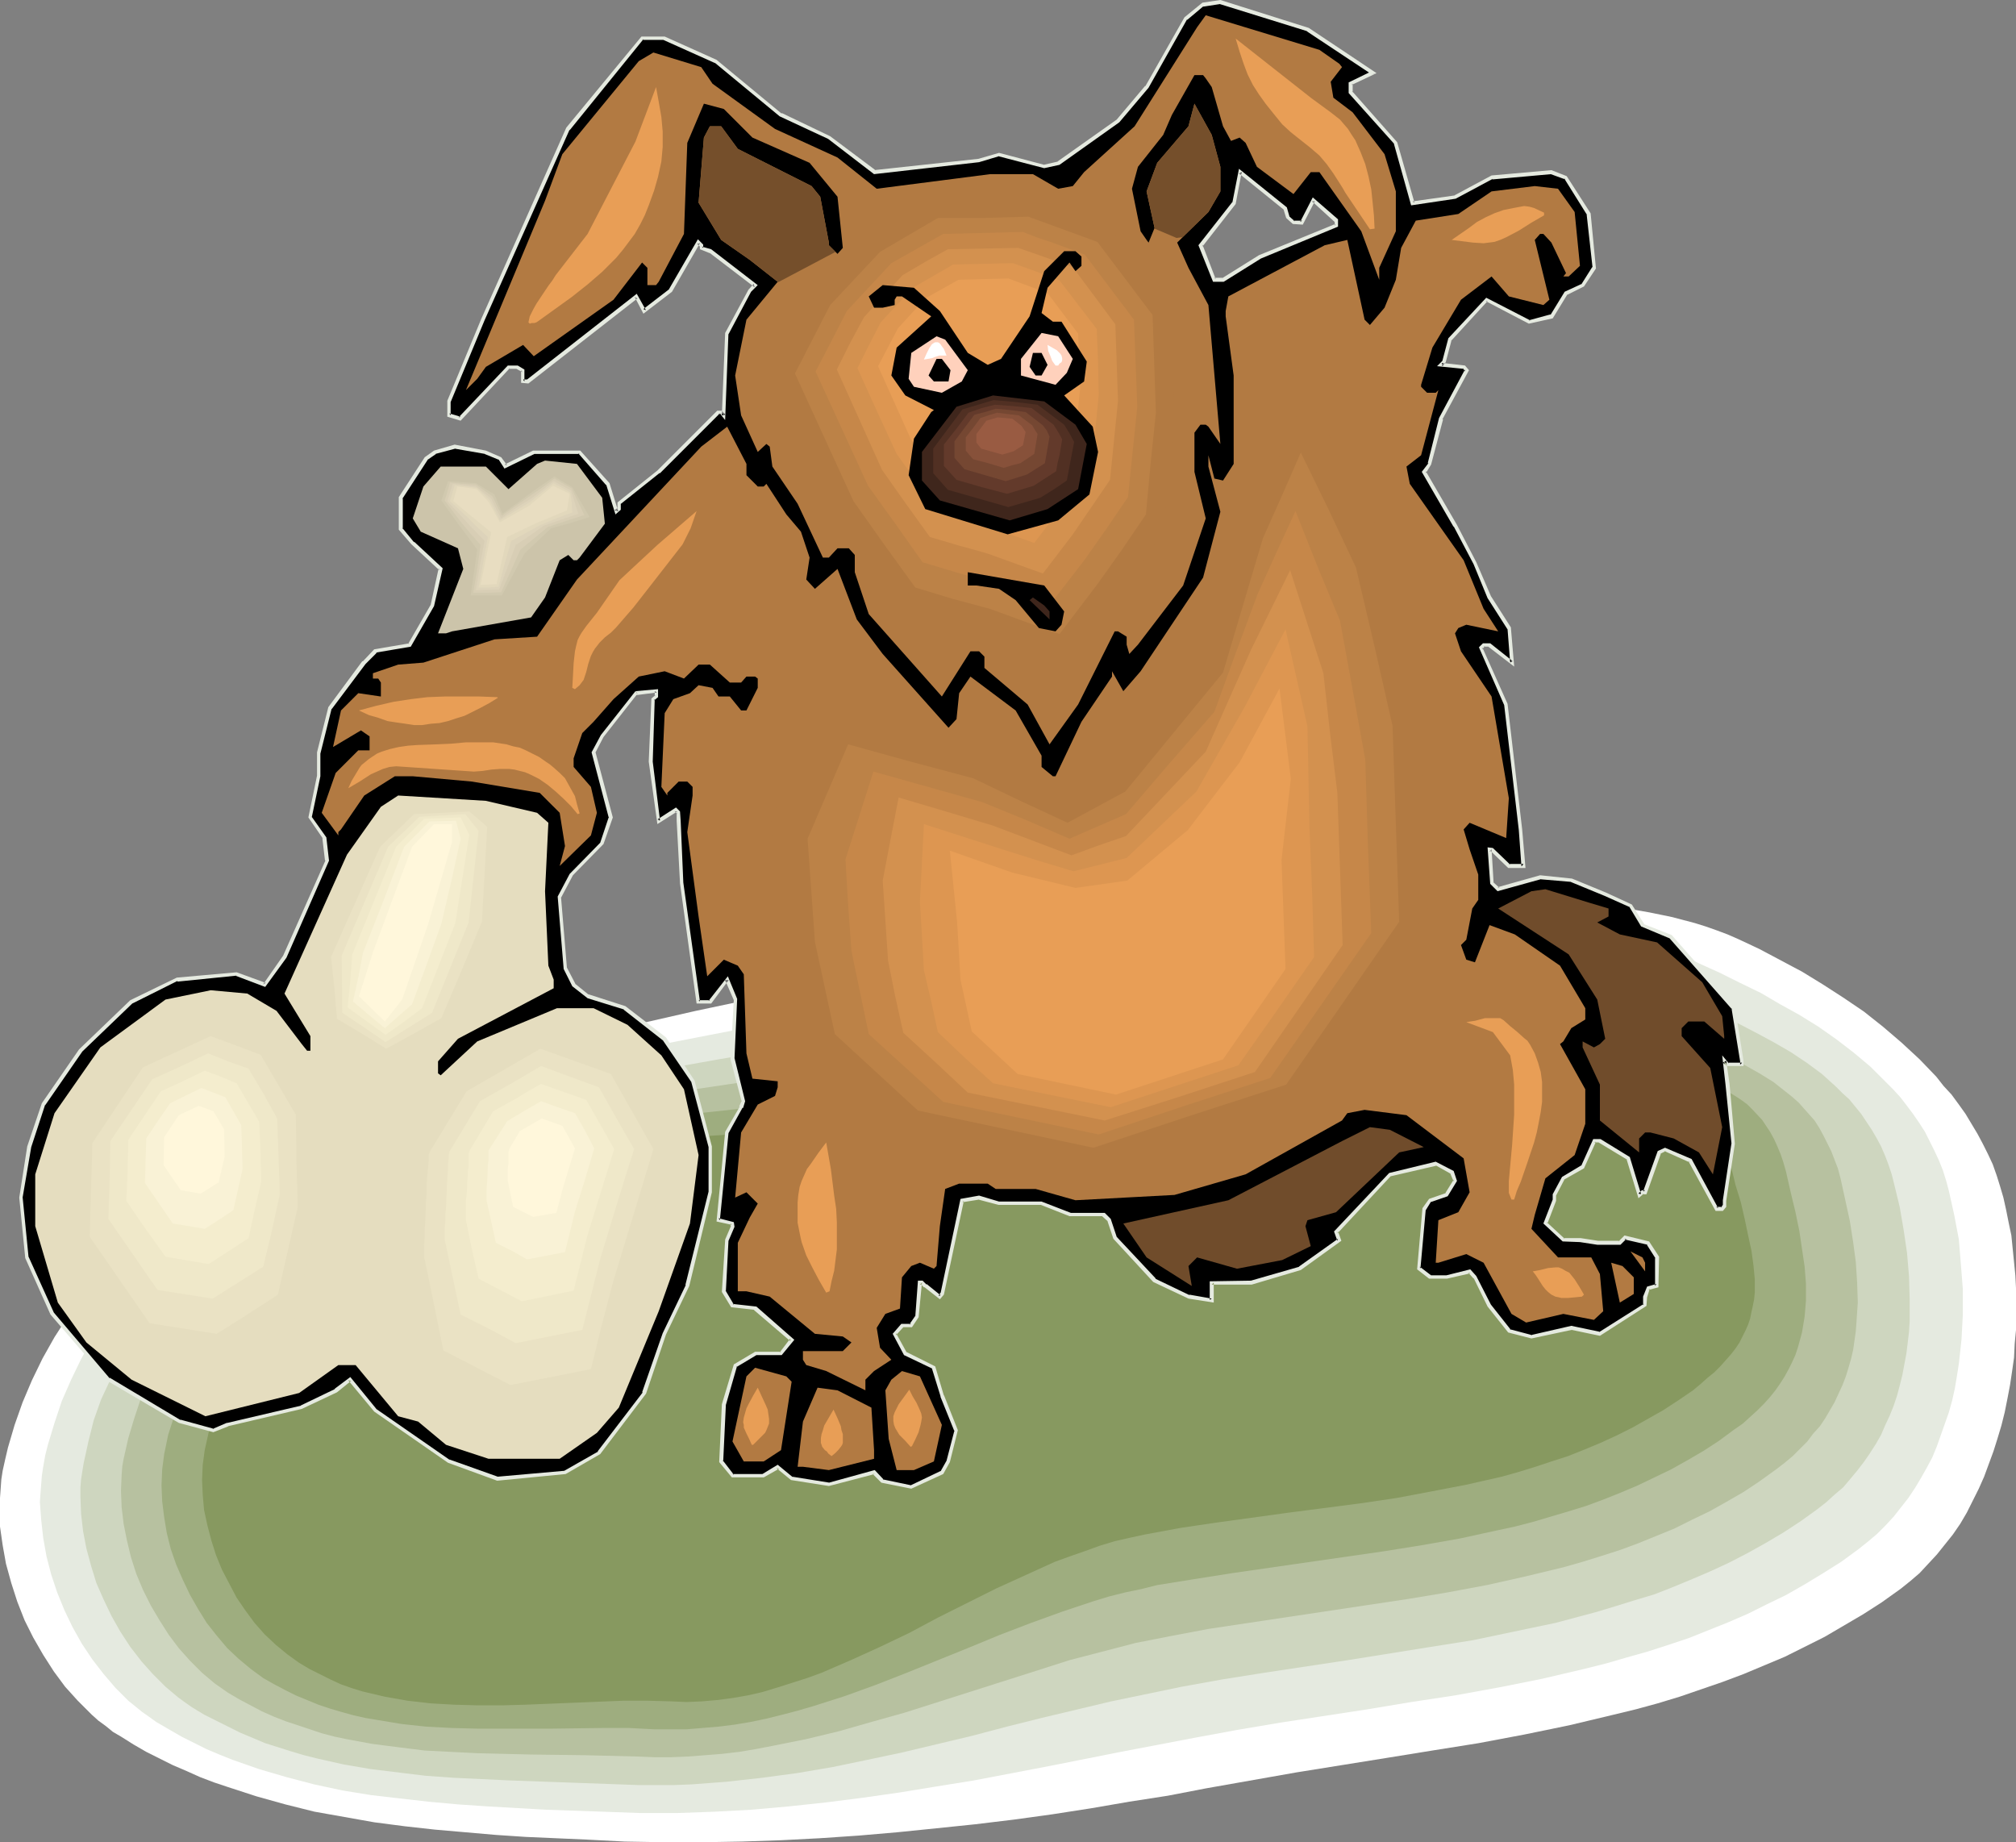 <?xml version="1.0" encoding="UTF-8" standalone="no"?>
<svg
   version="1.0"
   width="129.681mm"
   height="118.493mm"
   id="svg86"
   sodipodi:docname="Dog with Bone 31.wmf"
   xmlns:inkscape="http://www.inkscape.org/namespaces/inkscape"
   xmlns:sodipodi="http://sodipodi.sourceforge.net/DTD/sodipodi-0.dtd"
   xmlns="http://www.w3.org/2000/svg"
   xmlns:svg="http://www.w3.org/2000/svg">
  <rect width="100%" height="100%" fill="#808080" stroke="none"/>
  <sodipodi:namedview
     id="namedview86"
     pagecolor="#ffffff"
     bordercolor="#000000"
     borderopacity="0.25"
     inkscape:showpageshadow="2"
     inkscape:pageopacity="0.0"
     inkscape:pagecheckerboard="0"
     inkscape:deskcolor="#d1d1d1"
     inkscape:document-units="mm" />
  <defs
     id="defs1">
    <pattern
       id="WMFhbasepattern"
       patternUnits="userSpaceOnUse"
       width="6"
       height="6"
       x="0"
       y="0" />
  </defs>
  <path
     style="fill:#ffffff;fill-opacity:1;fill-rule:evenodd;stroke:none"
     d="m 29.411,422.16 -1.939,-1.131 -1.778,-1.454 -1.778,-1.292 -1.616,-1.454 -1.616,-1.616 -1.778,-1.777 -3.07,-3.393 -2.747,-3.716 -2.586,-4.039 L 8.08,398.087 5.979,393.886 4.202,389.363 2.747,384.839 1.454,380.154 0.646,375.63 0,371.106 v -2.423 -4.524 l 0.162,-2.262 0.162,-2.262 0.323,-2.1 0.646,-2.908 0.646,-2.747 0.808,-2.747 0.808,-2.747 1.939,-5.493 2.262,-5.332 2.586,-5.332 2.909,-5.17 3.232,-5.008 3.232,-4.847 3.717,-4.685 3.878,-4.524 4.202,-4.201 4.363,-4.039 4.363,-3.877 4.686,-3.554 4.848,-3.393 4.848,-2.908 4.363,-2.585 4.363,-2.262 4.525,-2.262 4.525,-2.262 4.686,-1.939 4.525,-2.1 4.686,-1.777 4.686,-1.939 9.534,-3.231 9.534,-3.231 9.696,-2.747 9.858,-2.747 9.858,-2.423 9.858,-2.262 19.877,-4.524 19.877,-4.201 19.877,-4.201 7.595,-1.777 7.595,-1.454 7.757,-1.616 7.595,-1.292 7.757,-1.292 7.757,-1.292 15.514,-2.1 15.514,-1.939 15.514,-1.454 15.675,-1.131 15.514,-0.808 5.656,-0.323 5.656,-0.323 11.474,-0.485 11.635,-0.485 h 5.656 5.818 l 5.656,0.162 5.656,0.485 5.656,0.646 5.494,0.969 5.494,1.131 5.494,1.454 2.586,0.808 2.747,0.969 2.586,0.969 2.586,1.131 5.171,2.423 5.171,2.747 5.171,2.747 5.01,3.07 5.01,3.231 5.01,3.393 4.686,3.716 4.525,3.877 4.363,4.039 4.04,4.201 1.778,2.262 1.939,2.1 1.778,2.423 1.616,2.262 1.454,2.423 1.454,2.423 1.293,2.423 1.293,2.585 1.131,2.423 0.97,2.747 0.808,2.585 0.808,2.747 0.646,2.908 0.646,3.231 0.646,3.07 0.323,3.231 0.323,3.231 0.323,3.231 0.162,3.231 v 3.393 3.393 3.231 l -0.323,3.393 -0.162,3.393 -0.485,3.393 -0.485,3.231 -0.646,3.393 -0.646,3.231 -0.808,3.231 -0.97,3.231 -0.97,3.07 -1.131,3.07 -1.131,3.07 -1.293,2.908 -1.454,2.908 -1.454,2.908 -1.616,2.747 -1.778,2.585 -1.939,2.423 -1.939,2.423 -2.101,2.262 -2.101,2.262 -2.262,1.939 -2.424,1.939 -4.525,3.231 -4.525,2.908 -4.686,2.747 -4.686,2.747 -4.848,2.423 -4.848,2.423 -5.01,2.1 -5.01,2.1 -5.171,1.939 -5.171,1.777 -5.171,1.777 -5.333,1.616 -5.333,1.454 -5.333,1.292 -10.827,2.585 -10.989,2.262 -11.15,2.1 -11.15,1.777 -10.989,1.777 -22.139,3.554 -10.989,1.939 -10.989,1.939 -9.211,1.777 -9.373,1.454 -9.373,1.616 -9.373,1.454 -9.373,1.292 -9.373,1.131 -9.373,0.969 -9.534,0.969 -9.373,0.808 -9.534,0.646 -9.373,0.485 -9.534,0.323 -9.534,0.162 h -9.373 l -9.534,-0.162 -9.373,-0.485 -14.706,-0.646 -7.272,-0.485 -7.434,-0.646 -7.434,-0.646 -7.272,-0.808 -7.434,-0.969 -7.272,-1.292 -7.272,-1.292 -7.11,-1.777 -6.949,-1.939 -6.949,-2.262 -3.394,-1.131 -3.394,-1.292 -3.232,-1.454 -3.394,-1.454 -3.232,-1.616 -3.232,-1.616 -3.07,-1.777 z"
     id="path1" />
  <path
     style="fill:#e5eae0;fill-opacity:1;fill-rule:evenodd;stroke:none"
     d="m 37.976,418.605 -1.778,-1.292 -1.616,-1.131 -3.394,-2.747 -3.07,-3.07 -2.909,-3.393 -2.747,-3.554 -2.586,-3.877 -2.262,-4.039 -1.939,-4.039 -1.778,-4.362 -1.454,-4.362 -1.131,-4.362 -0.808,-4.524 -0.485,-4.362 -0.323,-4.362 0.162,-2.262 0.162,-2.1 0.162,-2.1 0.323,-2.1 0.485,-2.747 0.646,-2.585 1.616,-5.332 1.778,-5.332 2.262,-5.17 2.424,-5.008 2.747,-5.008 3.07,-4.847 3.394,-4.524 3.394,-4.524 3.878,-4.362 3.878,-4.201 4.04,-3.877 4.363,-3.716 4.525,-3.393 4.525,-3.07 4.686,-2.908 4.202,-2.423 4.202,-2.262 4.363,-2.1 4.363,-1.939 4.363,-1.939 4.363,-1.777 4.525,-1.777 4.525,-1.616 9.05,-3.07 9.211,-2.747 9.211,-2.585 9.373,-2.1 9.534,-2.1 9.373,-2.1 19.069,-3.716 19.23,-3.716 9.534,-1.939 9.373,-2.1 14.544,-3.07 14.544,-2.908 14.544,-2.585 14.706,-2.262 14.544,-1.777 7.434,-0.808 7.434,-0.808 7.272,-0.646 7.434,-0.485 7.434,-0.485 7.595,-0.323 10.827,-0.646 10.989,-0.485 10.989,-0.485 5.494,-0.162 5.494,0.162 5.333,0.162 5.494,0.323 5.333,0.646 5.333,0.808 5.171,1.131 5.171,1.292 5.171,1.777 2.424,0.808 2.424,1.131 5.01,2.262 4.848,2.423 5.01,2.423 4.686,2.747 4.686,2.585 4.686,2.908 4.363,3.07 4.202,3.231 4.04,3.393 3.717,3.716 1.778,1.777 1.778,1.939 1.616,2.1 1.454,1.939 1.454,2.1 1.454,2.262 1.131,2.262 1.131,2.262 1.131,2.423 0.97,2.423 0.808,2.585 0.646,2.423 1.293,5.816 1.131,5.978 0.485,5.978 0.485,6.139 v 6.139 l -0.323,5.978 -0.323,3.07 -0.323,2.908 -0.485,3.07 -0.485,2.908 -0.646,2.908 -0.808,2.908 -0.97,2.747 -0.97,2.747 -0.97,2.747 -1.131,2.747 -1.293,2.423 -1.454,2.585 -1.454,2.423 -1.616,2.423 -1.778,2.262 -1.778,2.262 -1.939,2.1 -2.101,2.1 -2.101,1.777 -2.424,1.939 -4.202,3.07 -4.363,2.747 -4.525,2.747 -4.525,2.585 -4.686,2.262 -4.525,2.262 -4.848,2.1 -4.848,1.939 -4.848,1.939 -4.848,1.616 -5.01,1.616 -5.171,1.454 -5.01,1.454 -5.171,1.292 -10.342,2.423 -10.504,2.1 -10.666,1.939 -10.666,1.616 -10.666,1.777 -21.17,3.231 -10.504,1.777 -10.504,1.939 -17.776,3.393 -17.938,3.554 -17.776,3.393 -9.05,1.454 -8.888,1.454 -9.05,1.292 -8.888,1.131 -9.05,0.969 -9.05,0.808 -9.05,0.485 -9.05,0.323 h -9.05 l -9.05,-0.323 -13.898,-0.485 -14.221,-0.808 -7.11,-0.485 -7.11,-0.646 -7.11,-0.808 -6.949,-0.808 -6.949,-1.131 -6.787,-1.454 -6.787,-1.777 -6.626,-1.939 -3.232,-1.131 -3.232,-1.131 -3.232,-1.292 -3.07,-1.292 -6.141,-3.07 -3.07,-1.777 z"
     id="path2" />
  <path
     style="fill:#ced6bf;fill-opacity:1;fill-rule:evenodd;stroke:none"
     d="m 46.702,415.051 -1.616,-1.131 -1.778,-1.292 -3.07,-2.585 -3.07,-3.07 -2.747,-3.07 -2.747,-3.554 -2.424,-3.716 -2.101,-3.716 -1.939,-4.039 -1.778,-4.039 -1.293,-4.201 -1.131,-4.201 -0.808,-4.201 -0.485,-4.201 -0.162,-4.201 v -2.262 l 0.162,-1.939 0.323,-2.1 0.323,-1.939 1.131,-5.17 1.293,-5.17 1.778,-5.008 2.262,-4.847 2.424,-4.847 2.586,-4.847 2.909,-4.524 3.232,-4.524 3.394,-4.362 3.555,-4.039 3.717,-4.039 4.04,-3.716 4.04,-3.554 4.363,-3.231 4.363,-3.07 4.525,-2.747 4.04,-2.262 4.04,-2.1 4.04,-2.1 4.202,-1.777 4.202,-1.777 4.202,-1.777 4.202,-1.454 4.363,-1.454 8.726,-2.747 8.726,-2.262 8.888,-2.1 8.888,-1.939 9.05,-1.777 9.05,-1.616 18.099,-3.231 18.261,-3.07 9.211,-1.777 9.05,-2.1 13.898,-3.07 13.736,-2.747 13.736,-2.423 13.736,-2.423 13.736,-1.777 6.949,-0.969 6.949,-0.808 6.949,-0.646 7.11,-0.485 7.11,-0.485 7.11,-0.323 5.171,-0.323 5.171,-0.323 10.504,-0.646 10.504,-0.485 h 5.171 5.333 l 5.171,0.162 5.171,0.323 5.01,0.485 5.171,0.808 4.848,0.969 5.01,1.292 4.848,1.616 2.262,0.969 2.424,0.969 9.373,4.201 4.686,2.1 4.525,2.262 4.363,2.262 4.202,2.262 4.202,2.423 3.878,2.585 3.717,2.747 3.394,3.07 1.616,1.616 1.616,1.454 1.454,1.777 1.454,1.777 1.293,1.939 1.293,1.939 1.131,1.939 1.131,2.1 0.97,2.262 0.808,2.1 0.808,2.423 0.646,2.585 1.293,5.332 0.97,5.655 0.808,5.493 0.485,5.655 0.162,5.493 v 5.493 l -0.162,2.585 -0.323,2.747 -0.323,2.585 -0.485,2.585 -0.485,2.585 -0.646,2.585 -0.646,2.423 -0.808,2.423 -0.97,2.423 -1.131,2.423 -0.97,2.262 -1.293,2.262 -1.454,2.262 -1.454,2.1 -1.616,2.1 -1.616,1.939 -1.778,2.1 -2.101,1.777 -1.939,1.777 -2.262,1.777 -4.04,2.908 -4.202,2.747 -4.363,2.585 -4.363,2.423 -4.363,2.262 -4.525,2.1 -4.525,1.939 -4.686,1.939 -4.525,1.777 -4.848,1.454 -4.686,1.454 -4.848,1.454 -4.848,1.292 -4.848,1.292 -10.019,2.1 -10.019,2.1 -10.181,1.616 -20.2,3.231 -20.362,3.07 -10.181,1.616 -9.858,1.777 -8.565,1.777 -8.565,1.777 -16.968,4.039 -8.403,2.1 -8.565,2.262 -16.968,4.039 -8.403,1.777 -8.565,1.777 -8.565,1.454 -8.403,1.131 -8.726,0.969 -8.565,0.646 -4.202,0.162 h -4.363 -4.363 l -4.363,-0.162 -13.413,-0.485 -13.574,-0.485 -6.787,-0.323 -6.787,-0.323 -6.787,-0.485 -6.626,-0.808 -6.626,-0.808 -6.626,-1.131 -6.464,-1.454 -3.232,-0.808 -3.232,-0.969 -6.141,-1.939 -3.07,-1.292 -3.07,-1.292 -2.909,-1.454 -2.909,-1.454 -2.909,-1.454 z"
     id="path3" />
  <path
     style="fill:#b7c1a0;fill-opacity:1;fill-rule:evenodd;stroke:none"
     d="m 55.429,411.497 -3.232,-2.262 -3.07,-2.585 -2.909,-2.908 -2.747,-3.07 -2.424,-3.231 -2.262,-3.554 -2.101,-3.554 -1.939,-3.877 -1.616,-3.877 -1.293,-4.039 -0.97,-4.039 -0.808,-4.039 -0.485,-4.039 -0.162,-4.039 0.162,-3.877 0.162,-2.1 0.323,-1.777 1.131,-5.008 1.454,-4.847 1.616,-4.847 2.101,-4.685 2.262,-4.685 2.424,-4.524 2.909,-4.362 2.909,-4.362 3.394,-4.039 3.394,-4.039 3.555,-3.716 3.878,-3.554 3.878,-3.393 4.04,-3.231 4.202,-2.908 4.363,-2.585 3.717,-2.1 4.04,-2.1 3.878,-1.777 3.878,-1.777 4.04,-1.616 4.04,-1.454 4.202,-1.454 4.04,-1.292 8.242,-2.262 8.403,-2.1 8.403,-1.777 8.565,-1.454 8.565,-1.454 8.565,-1.131 17.453,-2.585 8.726,-1.292 8.565,-1.454 8.726,-1.454 8.726,-1.939 13.251,-2.908 12.928,-2.747 12.928,-2.585 12.766,-2.262 12.928,-2.1 6.464,-0.969 6.464,-0.646 6.626,-0.808 6.626,-0.485 6.787,-0.485 6.787,-0.323 10.019,-0.485 9.858,-0.646 10.019,-0.646 5.01,-0.162 h 5.01 l 4.848,0.162 4.848,0.323 4.848,0.323 4.848,0.808 4.686,0.969 4.686,1.131 4.686,1.616 4.525,1.777 4.525,1.939 4.363,1.939 8.565,3.393 4.202,1.777 3.878,1.777 3.717,1.777 3.717,2.1 3.394,2.1 3.07,2.423 1.616,1.292 1.454,1.292 1.293,1.454 1.293,1.454 1.293,1.454 1.131,1.777 0.97,1.777 0.97,1.939 0.97,1.939 0.808,2.1 0.808,2.1 0.646,2.423 1.131,5.17 1.131,5.17 0.808,5.17 0.646,4.847 0.323,5.008 0.162,4.847 -0.323,4.685 -0.162,2.262 -0.323,2.262 -0.323,2.262 -0.485,2.1 -0.646,2.262 -0.646,2.1 -0.808,2.1 -0.97,2.1 -0.97,2.1 -1.131,1.939 -1.131,1.939 -1.293,1.939 -1.616,1.777 -1.454,1.939 -1.778,1.777 -1.778,1.777 -1.939,1.616 -2.101,1.616 -4.04,2.908 -3.878,2.585 -4.202,2.423 -4.04,2.262 -4.363,2.1 -4.202,2.1 -4.363,1.777 -4.363,1.777 -4.363,1.616 -4.525,1.454 -4.686,1.454 -4.525,1.292 -4.686,1.131 -4.686,1.131 -9.373,2.1 -9.534,1.777 -9.696,1.616 -19.392,2.908 -19.392,2.908 -9.696,1.454 -9.373,1.777 -8.242,1.616 -8.08,2.1 -8.08,2.1 -8.08,2.585 -31.997,10.178 -8.08,2.262 -7.918,2.262 -8.08,1.939 -8.08,1.616 -4.202,0.808 -3.878,0.646 -4.202,0.485 -4.04,0.323 -4.202,0.323 -4.04,0.162 h -4.202 l -4.04,-0.162 -6.464,-0.162 -6.464,-0.162 -12.928,-0.162 -13.09,-0.323 -6.464,-0.323 -6.302,-0.323 -6.464,-0.808 -6.302,-0.808 -6.141,-1.131 -3.07,-0.646 -3.07,-0.808 -2.909,-0.969 -2.909,-0.969 -2.909,-0.969 -2.909,-1.131 -2.909,-1.292 -2.747,-1.454 -2.747,-1.454 z"
     id="path4" />
  <path
     style="fill:#9ead7f;fill-opacity:1;fill-rule:evenodd;stroke:none"
     d="m 63.994,407.942 -3.07,-2.262 -2.909,-2.423 -2.747,-2.585 -2.586,-3.07 -2.424,-3.07 -2.101,-3.393 -1.939,-3.393 -1.778,-3.716 -1.616,-3.716 -1.293,-3.716 -0.97,-3.877 -0.646,-3.877 -0.485,-3.877 -0.162,-3.877 0.162,-3.877 0.485,-3.716 0.97,-4.685 1.454,-4.524 1.454,-4.685 1.939,-4.524 2.262,-4.362 2.424,-4.362 2.586,-4.201 3.07,-4.039 2.909,-4.039 3.394,-3.716 3.394,-3.716 3.555,-3.393 3.878,-3.231 3.878,-2.908 4.04,-2.747 4.04,-2.585 3.717,-1.939 3.717,-1.939 3.717,-1.777 3.878,-1.616 3.717,-1.454 3.878,-1.292 3.878,-1.292 3.878,-1.131 3.878,-1.131 3.878,-0.808 8.08,-1.616 7.918,-1.454 8.08,-1.131 8.242,-0.969 8.242,-0.969 16.483,-1.777 8.242,-1.131 8.242,-1.131 8.403,-1.454 8.242,-1.777 6.302,-1.292 6.141,-1.454 6.302,-1.454 5.979,-1.292 12.12,-2.585 11.797,-2.423 12.12,-2.1 5.979,-0.808 6.141,-0.808 6.141,-0.808 6.302,-0.485 6.302,-0.485 6.464,-0.323 9.534,-0.646 4.686,-0.323 4.848,-0.323 9.373,-0.485 4.686,-0.162 4.686,-0.162 4.686,0.162 4.686,0.162 4.525,0.323 4.525,0.646 4.525,0.969 4.525,1.131 4.363,1.454 4.363,1.777 4.363,1.777 4.04,1.616 4.202,1.454 3.878,1.292 3.717,1.131 3.717,1.131 3.394,1.292 3.394,1.454 2.909,1.454 2.909,1.777 1.454,0.969 1.293,0.969 1.131,1.131 2.424,2.585 0.97,1.454 0.97,1.454 0.97,1.777 0.808,1.777 0.808,1.939 0.646,1.939 0.646,2.262 1.131,5.008 1.131,4.685 0.97,4.685 0.646,4.362 0.646,4.362 0.323,4.201 v 4.039 l -0.323,3.877 -0.323,1.939 -0.323,1.939 -0.485,1.777 -0.485,1.777 -0.646,1.939 -0.808,1.777 -0.808,1.616 -0.97,1.777 -1.131,1.777 -1.131,1.616 -1.293,1.616 -1.454,1.616 -1.616,1.616 -1.778,1.616 -1.778,1.616 -2.101,1.454 -3.717,2.747 -3.717,2.423 -3.878,2.262 -4.04,2.262 -4.04,1.939 -4.04,1.939 -4.202,1.777 -4.04,1.616 -4.363,1.616 -4.202,1.292 -4.363,1.292 -4.363,1.292 -4.363,1.131 -4.525,0.969 -8.888,1.939 -9.211,1.616 -9.05,1.454 -37.006,5.332 -9.211,1.454 -9.05,1.454 -3.878,0.969 -3.878,0.808 -3.878,0.969 -3.717,1.131 -7.757,2.585 -7.595,2.747 -7.595,2.908 -7.434,3.07 -7.595,3.07 -7.595,3.07 -7.434,2.908 -7.595,2.747 -7.595,2.423 -3.878,1.131 -3.717,0.969 -3.878,0.969 -3.878,0.808 -3.878,0.646 -3.878,0.485 -3.878,0.323 -3.878,0.323 h -3.878 -4.04 l -6.141,-0.323 h -6.141 l -12.282,0.162 h -12.443 -6.141 l -6.141,-0.162 -6.141,-0.323 -5.979,-0.646 -5.818,-0.969 -2.909,-0.485 -2.909,-0.646 -2.909,-0.808 -2.747,-0.808 -2.909,-0.969 -2.747,-1.131 -2.747,-1.131 -2.586,-1.292 -2.747,-1.454 z"
     id="path5" />
  <path
     style="fill:#879960;fill-opacity:1;fill-rule:evenodd;stroke:none"
     d="m 72.72,404.226 -2.909,-2.1 -2.747,-2.262 -2.747,-2.585 -2.424,-2.747 -2.262,-3.07 -2.101,-3.07 -1.778,-3.393 -1.778,-3.393 -1.454,-3.554 -1.131,-3.554 -0.97,-3.716 -0.808,-3.716 -0.323,-3.716 -0.162,-3.554 0.162,-3.716 0.485,-3.554 0.97,-4.362 1.293,-4.524 1.454,-4.362 1.939,-4.362 1.939,-4.201 2.262,-4.039 2.586,-4.039 2.747,-3.877 2.909,-3.716 3.232,-3.716 3.232,-3.393 3.394,-3.231 3.717,-3.07 3.717,-2.908 3.717,-2.585 4.04,-2.423 3.394,-1.939 3.555,-1.777 3.555,-1.616 3.555,-1.454 3.717,-1.292 3.555,-1.131 3.717,-1.131 3.717,-0.969 3.717,-0.808 3.717,-0.808 7.595,-1.292 7.595,-0.969 7.595,-0.808 15.514,-1.292 7.757,-0.485 7.918,-0.646 7.757,-0.808 7.918,-0.969 7.918,-1.131 7.757,-1.616 5.979,-1.454 5.979,-1.292 5.818,-1.454 5.656,-1.292 11.15,-2.585 11.15,-2.423 10.989,-2.1 5.656,-0.969 5.656,-0.808 5.818,-0.646 5.818,-0.646 6.141,-0.485 5.979,-0.323 9.05,-0.646 9.05,-0.646 8.888,-0.646 4.525,-0.162 4.363,-0.162 4.363,0.162 4.525,0.162 4.363,0.323 4.202,0.646 4.202,0.808 4.363,0.969 4.04,1.454 4.202,1.616 2.101,0.969 1.939,0.808 3.878,1.292 3.878,0.969 3.555,0.808 1.778,0.323 1.616,0.323 3.394,0.646 3.232,0.646 2.909,0.808 2.747,0.808 2.586,1.131 1.293,0.646 1.131,0.808 1.131,0.808 0.97,0.969 1.131,0.969 0.808,1.292 0.97,1.292 0.808,1.454 0.646,1.616 0.808,1.777 0.646,1.939 0.485,2.1 1.131,4.685 1.293,4.201 0.97,4.201 0.808,3.877 0.808,3.716 0.485,3.554 0.323,3.393 v 3.231 l -0.162,1.616 -0.323,1.616 -0.323,1.454 -0.323,1.616 -0.485,1.454 -0.646,1.454 -1.454,2.908 -0.97,1.454 -1.131,1.454 -1.293,1.454 -1.293,1.454 -1.454,1.454 -1.616,1.292 -1.616,1.454 -1.939,1.616 -3.555,2.423 -3.717,2.423 -3.717,2.1 -3.717,2.1 -3.878,1.939 -3.878,1.777 -3.878,1.616 -4.04,1.616 -4.04,1.292 -3.878,1.292 -4.202,1.292 -4.04,1.131 -8.565,1.939 -8.403,1.616 -8.565,1.616 -8.726,1.292 -17.453,2.262 -17.614,2.423 -8.726,1.292 -8.726,1.616 -3.717,0.808 -3.555,0.808 -3.717,1.131 -3.555,1.292 -3.717,1.292 -3.555,1.292 -7.11,3.231 -7.11,3.231 -7.11,3.554 -7.11,3.554 -6.949,3.716 -7.11,3.393 -7.11,3.231 -7.11,3.07 -3.555,1.292 -3.555,1.131 -3.555,1.131 -3.717,1.131 -3.555,0.808 -3.717,0.646 -3.717,0.485 -3.717,0.323 -3.717,0.162 -3.717,-0.162 -5.818,-0.162 h -5.818 l -11.797,0.485 -11.958,0.485 -5.818,0.162 h -5.818 l -5.818,-0.162 -5.656,-0.323 -5.656,-0.646 -2.747,-0.485 -2.747,-0.485 -2.747,-0.646 -2.747,-0.646 -2.586,-0.808 -2.747,-0.969 -2.424,-1.131 -2.586,-1.292 -2.586,-1.292 z"
     id="path6" />
  <path
     style="fill:#000000;fill-opacity:1;fill-rule:evenodd;stroke:none"
     d="m 313.019,52.831 -0.485,-2.1 -11.15,-8.886 -1.454,7.432 -8.08,10.34 3.394,8.401 h 2.101 l 8.888,-5.655 18.584,-7.432 v -1.292 l -5.494,-4.847 -2.747,5.332 h -2.101 z m 20.685,-35.22 -5.333,2.747 v 2.1 l 10.989,12.279 4.04,14.541 10.342,-1.454 8.888,-4.685 14.544,-1.292 3.555,1.292 5.494,8.886 1.293,13.086 -2.747,4.201 -4.04,1.939 -3.555,5.655 -5.494,1.292 -10.342,-5.332 -8.888,9.694 -1.293,5.332 -0.808,0.808 5.494,0.485 0.646,0.808 -6.141,11.794 -2.747,10.986 -1.454,1.939 7.595,13.086 4.848,9.209 3.555,8.24 4.686,7.432 0.646,8.401 -5.333,-4.362 h -1.454 l -0.646,0.808 6.141,13.733 3.394,30.374 0.808,8.886 h -3.555 l -4.202,-4.039 h -0.485 l 0.485,8.078 1.616,1.616 10.181,-2.908 7.595,0.808 8.242,3.393 6.141,2.747 2.909,4.685 6.787,2.747 15.352,17.449 2.101,12.925 v 0.808 h -3.555 l -0.808,-0.808 0.808,5.655 1.454,14.379 -2.262,13.733 v 1.454 l -0.485,0.646 h -1.454 l -6.302,-11.794 -6.141,-2.585 -1.454,0.646 -3.394,9.694 h -0.646 l -0.808,0.646 -2.747,-8.886 -6.787,-4.201 h -1.454 l -2.747,6.301 -4.686,2.747 -2.262,4.039 v 1.292 l -2.101,5.655 4.363,4.039 h 4.04 l 4.202,0.646 h 5.494 l 1.293,-1.292 5.494,1.292 2.262,3.554 v 6.947 l -2.262,0.485 -0.646,2.1 v 2.1 l -10.989,6.947 -6.949,-1.454 -9.696,2.1 -5.494,-1.292 -4.686,-6.301 -3.555,-6.786 -1.293,-1.454 -5.656,1.454 h -4.04 l -2.586,-2.1 1.131,-14.541 1.454,-2.1 4.04,-1.292 2.101,-3.393 -0.646,-2.1 -4.04,-2.1 -11.15,2.585 -13.09,14.056 0.808,1.939 -9.534,6.947 -11.958,3.393 h -9.534 v 4.201 l -5.656,-0.808 -8.242,-4.039 -9.696,-10.34 -1.293,-4.201 -1.454,-1.292 h -8.242 l -6.787,-2.747 h -10.342 l -4.848,-1.454 -4.202,0.646 -4.848,22.78 -0.485,0.646 -3.555,-2.585 -0.808,-0.808 h -0.485 l -0.808,8.401 -1.293,2.1 h -2.262 l -1.778,1.939 2.586,4.847 6.949,3.393 1.939,6.947 3.555,8.24 -1.939,7.593 -1.616,2.747 -7.434,3.393 -6.949,-1.292 -2.101,-2.1 -10.989,2.747 -9.05,-1.292 -3.394,-2.908 -3.394,2.1 H 178.083 l -2.747,-3.393 0.646,-13.733 2.747,-9.694 4.848,-2.747 h 6.302 l 2.586,-3.393 -8.888,-7.593 -5.494,-0.808 -2.101,-3.393 0.808,-12.44 1.293,-3.393 v -0.646 l -3.394,-0.808 2.101,-21.326 3.394,-6.139 0.646,-1.454 -2.747,-10.34 0.646,-14.379 -1.939,-4.847 -4.202,5.332 h -2.747 l -4.202,-28.919 -0.646,-15.025 v -1.939 l -0.646,-0.646 -4.202,2.585 -1.939,-14.379 0.646,-15.187 0.646,-0.646 v -1.292 l -4.848,0.485 -8.242,10.501 -2.101,4.039 4.202,15.671 -2.101,6.301 -7.595,7.593 -2.747,5.493 1.293,17.287 2.101,4.039 3.555,2.747 8.888,2.908 9.696,7.432 6.787,10.34 4.202,15.995 v 10.986 l -5.494,22.78 -5.494,11.632 -5.01,14.379 -10.989,14.541 -8.242,4.847 -16.483,1.454 -11.635,-4.201 -17.938,-12.44 -6.302,-7.432 -3.394,2.585 -8.242,4.201 -17.938,4.201 -3.555,1.292 -8.08,-2.1 L 26.341,335.401 12.766,319.407 6.464,305.674 5.171,291.133 7.11,278.855 l 3.555,-10.34 8.888,-13.086 12.443,-11.956 10.989,-5.332 14.544,-1.292 6.949,2.585 4.686,-6.786 10.342,-23.426 -0.646,-5.493 -3.394,-5.008 2.101,-10.017 v -5.655 l 2.586,-10.986 8.403,-10.986 2.747,-2.747 8.242,-1.616 5.494,-9.532 2.101,-8.886 -6.787,-6.301 -2.909,-3.393 v -7.593 l 6.141,-9.532 2.101,-1.616 4.848,-1.292 7.595,1.292 3.394,1.616 1.293,1.939 6.949,-3.554 h 11.15 l 6.787,7.755 2.101,6.786 0.646,-0.646 v -1.292 l 9.696,-7.755 14.544,-14.541 h 0.646 l 0.646,0.808 0.808,-20.034 5.494,-10.34 1.293,-1.292 -10.989,-8.24 -2.101,-0.808 v -0.646 l -0.646,-0.646 -6.787,11.632 -6.464,5.008 -1.939,-3.554 -26.179,20.68 h -1.293 v -2.747 l -1.454,-0.808 h -2.101 l -11.797,12.602 -2.586,-0.808 v -3.393 l 8.242,-19.872 20.685,-46.368 17.938,-21.972 h 5.494 l 12.443,5.493 15.837,13.086 11.635,5.493 10.989,8.401 25.533,-2.908 4.848,-1.454 10.989,3.07 3.394,-0.969 14.544,-10.178 6.949,-8.24 9.534,-16.641 4.202,-3.393 4.202,-0.646 21.17,6.786 z"
     id="path7" />
  <path
     style="fill:#e5eae0;fill-opacity:1;fill-rule:evenodd;stroke:none"
     d="m 313.342,52.507 0.162,0.162 -0.646,-2.262 -11.635,-9.371 -1.616,8.24 V 49.115 l -8.242,10.501 3.555,8.886 h 2.586 l 9.05,-5.655 v 0 l 18.746,-7.755 v -1.777 l -6.141,-5.332 -3.07,5.978 0.485,-0.323 h -2.101 l 0.323,0.162 -1.454,-1.292 -0.646,0.485 1.616,1.454 2.424,0.162 2.909,-5.655 h -0.646 l 5.494,5.008 v -0.323 1.292 l 0.162,-0.485 -18.584,7.593 v 0 l -9.05,5.655 0.323,-0.162 h -2.101 l 0.323,0.323 -3.232,-8.401 v 0.485 l 8.08,-10.34 1.454,-7.755 -0.646,0.323 10.989,8.886 -0.162,-0.162 0.646,2.1 z"
     id="path8" />
  <path
     style="fill:#e5eae0;fill-opacity:1;fill-rule:evenodd;stroke:none"
     d="m 333.542,18.095 v -0.808 l -5.656,2.747 v 2.585 l 11.15,12.44 -0.162,-0.162 4.202,15.025 10.827,-1.616 9.05,-4.847 -0.162,0.162 14.382,-1.292 h -0.162 l 3.555,1.292 -0.323,-0.323 5.656,9.047 -0.162,-0.323 1.454,13.086 v -0.323 l -2.747,4.362 0.162,-0.162 -4.202,1.939 -3.555,5.816 0.162,-0.323 -5.333,1.454 h 0.323 l -10.666,-5.493 -9.211,9.855 -1.454,5.493 0.162,-0.162 -1.454,1.454 6.464,0.646 -0.162,-0.162 0.485,0.808 v -0.485 l -6.302,11.794 -2.747,10.986 h 0.162 l -1.616,2.1 7.757,13.41 v -0.162 l 4.848,9.209 3.394,8.24 v 0 l 4.848,7.593 v -0.162 l 0.646,8.24 0.646,-0.323 -5.494,-4.362 h -1.778 l -0.97,0.969 6.141,14.056 v 0 l 3.555,30.374 0.646,8.886 0.485,-0.646 h -3.555 l 0.323,0.162 -4.202,-4.039 -1.293,-0.162 0.646,8.886 1.778,1.777 10.504,-2.908 h -0.162 l 7.595,0.646 h -0.162 l 8.242,3.393 6.141,2.747 -0.162,-0.162 2.909,4.847 6.949,2.908 -0.162,-0.162 15.352,17.449 -0.162,-0.323 2.101,12.925 v 0 0.808 l 0.485,-0.485 h -3.555 l 0.323,0.162 -1.616,-1.939 0.808,7.109 1.454,14.379 v -0.162 l -2.101,13.894 v 1.454 -0.323 l -0.485,0.646 0.323,-0.162 h -1.454 l 0.485,0.323 -6.464,-11.956 -6.464,-2.747 -1.778,0.808 -3.555,9.855 0.485,-0.323 h -0.808 l -0.808,0.808 0.646,0.162 -2.747,-9.047 -7.11,-4.362 h -1.778 l -2.909,6.462 0.162,-0.162 -4.848,2.908 -2.262,4.201 v 1.454 -0.162 l -2.262,5.816 4.686,4.362 4.202,0.162 v 0 l 4.202,0.646 v 0 h 5.656 l 1.454,-1.454 -0.485,0.162 5.656,1.292 -0.323,-0.162 2.262,3.554 -0.162,-0.323 v 6.947 l 0.323,-0.485 -2.262,0.646 -0.97,2.423 v 2.1 l 0.162,-0.323 -10.989,6.947 0.323,-0.162 -6.949,-1.454 -9.858,2.262 h 0.323 l -5.494,-1.454 0.323,0.162 -4.848,-6.139 v 0 l -3.555,-6.947 -1.454,-1.616 -5.818,1.454 v 0 h -4.04 0.323 l -2.747,-2.1 0.162,0.485 1.293,-14.379 v 0.162 l 1.293,-2.1 -0.162,0.162 4.202,-1.454 2.262,-3.716 -0.808,-2.423 -4.363,-2.262 -11.312,2.747 -13.413,14.217 0.808,2.262 0.162,-0.485 -9.534,6.786 h 0.162 l -11.797,3.393 v 0 l -10.019,0.162 v 4.524 l 0.485,-0.323 -5.494,-0.969 0.162,0.162 -8.403,-4.039 h 0.162 l -9.696,-10.34 0.162,0.162 -1.454,-4.362 -1.454,-1.454 h -8.565 0.323 l -7.11,-2.747 h -10.342 v 0 l -4.848,-1.454 -4.525,0.808 -4.848,22.942 v -0.162 l -0.485,0.808 0.485,-0.162 -3.394,-2.747 v 0.162 l -0.97,-0.969 h -1.131 l -0.646,8.724 v -0.162 l -1.454,2.1 0.485,-0.162 h -2.424 l -2.101,2.423 2.747,5.17 7.11,3.393 -0.323,-0.162 2.101,6.786 v 0.162 l 3.394,8.401 v -0.323 l -1.939,7.432 v 0 l -1.454,2.585 0.162,-0.162 -7.434,3.554 h 0.162 l -6.949,-1.454 0.323,0.162 -2.262,-2.423 -11.15,3.07 h 0.162 l -9.05,-1.454 0.162,0.162 -3.717,-3.07 -3.717,2.262 h 0.323 -7.595 l 0.323,0.162 -2.747,-3.554 0.162,0.323 0.646,-13.733 v 0 l 2.747,-9.532 -0.162,0.323 4.848,-2.908 h -0.323 6.464 l 3.07,-3.716 -9.211,-8.078 -5.818,-0.646 0.323,0.162 -2.101,-3.554 0.162,0.323 0.646,-12.44 v 0.162 l 1.454,-3.393 -0.162,-1.131 -3.717,-0.969 0.323,0.485 2.101,-21.165 v 0 l 3.394,-6.139 h 0.162 l 0.485,-1.616 -2.586,-10.501 v 0.162 l 0.646,-14.541 -2.262,-5.493 -4.686,5.978 0.323,-0.162 h -2.747 l 0.323,0.323 -4.04,-28.919 v 0 l -0.646,-15.025 -0.162,-2.262 -0.97,-0.969 -4.525,2.908 0.646,0.323 -1.778,-14.379 v 0 l 0.485,-15.187 -0.162,0.323 0.97,-0.808 v -1.939 l -5.494,0.485 0.485,0.646 -0.323,0.323 5.01,-0.646 -0.485,-0.323 v 1.292 l 0.162,-0.323 -0.97,0.808 -0.646,15.348 v 0 l 2.101,15.187 4.848,-3.07 h -0.646 l 0.646,0.646 -0.162,-0.323 v 1.939 l 0.808,15.025 v 0.162 l 4.04,29.243 h 3.555 l 4.202,-5.655 h -0.808 l 2.101,4.847 v -0.162 l -0.808,14.541 2.747,10.34 v -0.323 l -0.646,1.454 h 0.162 l -3.555,6.139 -2.101,21.811 3.717,0.808 -0.323,-0.323 v 0.646 l 0.162,-0.162 -1.454,3.393 -0.808,12.763 2.262,3.716 5.818,0.646 h -0.323 l 8.888,7.593 v -0.646 l -2.586,3.393 0.323,-0.162 h -6.302 l -5.171,3.07 -2.909,9.694 -0.646,14.056 3.07,3.716 h 7.757 l 3.717,-2.1 -0.646,-0.162 3.555,2.908 9.211,1.454 11.15,-2.908 h -0.485 l 2.101,2.1 7.272,1.454 7.757,-3.554 1.616,-2.908 1.939,-7.755 -3.394,-8.563 v 0.162 l -2.101,-7.109 -7.11,-3.554 0.162,0.162 -2.586,-4.685 v 0.485 l 1.778,-1.939 h -0.323 2.424 l 1.616,-2.423 0.808,-8.401 -0.485,0.485 h 0.485 l -0.323,-0.162 0.808,0.808 h 0.162 l 3.717,2.908 0.97,-1.131 4.848,-22.78 -0.323,0.323 4.04,-0.646 h -0.162 l 4.848,1.292 h 10.504 -0.162 l 6.949,2.747 h 8.242 -0.323 l 1.454,1.292 -0.162,-0.162 1.454,4.362 9.696,10.501 8.565,4.039 6.141,0.969 v -4.847 l -0.485,0.485 h 9.696 l 11.958,-3.554 9.858,-7.109 -0.808,-2.262 -0.162,0.485 13.09,-14.056 -0.162,0.162 11.15,-2.585 -0.323,-0.162 4.04,2.262 -0.323,-0.162 0.808,1.939 v -0.485 l -2.101,3.393 0.323,-0.162 -4.202,1.454 -1.616,2.262 -1.293,14.864 2.909,2.262 h 4.363 l 5.656,-1.292 -0.485,-0.162 1.293,1.454 v -0.162 l 3.394,6.947 5.01,6.301 5.656,1.454 9.858,-2.1 h -0.162 l 6.949,1.454 11.312,-7.27 0.162,-2.262 v 0.162 l 0.646,-2.1 -0.323,0.323 2.424,-0.646 0.162,-7.432 -2.424,-3.716 -5.979,-1.454 -1.454,1.454 0.323,-0.162 h -5.494 0.162 l -4.202,-0.646 h -0.162 -4.04 l 0.323,0.162 -4.363,-4.039 0.162,0.323 2.101,-5.493 v -1.454 0.162 l 2.101,-4.039 -0.162,0.162 4.848,-2.747 2.909,-6.462 -0.485,0.162 h 1.454 -0.323 l 6.949,4.201 -0.162,-0.162 2.909,9.532 1.293,-1.131 -0.323,0.162 h 0.97 l 3.555,-10.017 -0.162,0.162 1.293,-0.646 h -0.323 l 6.141,2.747 -0.323,-0.323 6.626,12.117 h 1.778 l 0.808,-0.969 v -1.616 0.162 l 2.101,-13.894 -1.293,-14.541 -0.808,-5.655 -0.808,0.485 0.97,0.808 h 4.04 v -1.131 -0.162 l -2.101,-13.086 -15.352,-17.449 -6.949,-2.747 0.323,0.162 -3.07,-4.847 -6.302,-2.908 -8.242,-3.393 -7.757,-0.808 -10.342,2.908 0.485,0.162 -1.616,-1.454 0.162,0.162 -0.485,-8.078 -0.485,0.485 h 0.485 l -0.323,-0.162 4.363,4.201 h 4.202 l -0.808,-9.371 -3.555,-30.535 -6.141,-13.733 v 0.485 l 0.646,-0.808 -0.323,0.162 h 1.454 -0.323 l 6.302,4.847 -0.808,-9.532 -4.848,-7.593 v 0 l -3.555,-8.24 -4.686,-9.047 v 0 l -7.595,-13.086 v 0.485 l 1.293,-2.1 2.909,-10.986 h -0.162 l 6.464,-11.956 -0.97,-1.131 -5.656,-0.646 0.162,0.808 0.808,-0.969 1.454,-5.493 -0.162,0.323 8.888,-9.694 h -0.485 l 10.504,5.493 5.818,-1.292 3.555,-5.816 -0.162,0.162 4.202,-2.1 2.909,-4.362 -1.293,-13.41 -5.818,-9.047 -3.717,-1.454 -14.544,1.292 -9.05,4.847 h 0.162 l -10.342,1.454 0.485,0.323 -4.202,-14.702 -10.989,-12.44 0.162,0.323 v -2.1 l -0.323,0.323 6.141,-2.908 z"
     id="path9" />
  <path
     style="fill:#e5eae0;fill-opacity:1;fill-rule:evenodd;stroke:none"
     d="m 154.489,168.024 -8.403,10.663 -2.262,4.201 4.202,15.995 v -0.323 l -2.101,6.301 0.162,-0.162 -7.595,7.755 -2.909,5.493 1.454,17.61 2.101,4.201 3.717,2.908 8.888,2.747 h -0.162 l 9.696,7.593 -0.162,-0.162 6.949,10.178 v 0 l 4.202,15.833 v 0 10.986 -0.162 l -5.656,22.78 0.162,-0.162 -5.656,11.794 v 0 l -5.01,14.379 h 0.162 l -10.989,14.379 h 0.162 l -8.242,4.685 h 0.162 l -16.483,1.454 h 0.162 l -11.797,-4.201 0.162,0.162 -17.938,-12.44 0.162,0.162 -6.464,-7.917 -3.878,2.908 h 0.162 l -8.403,4.039 h 0.162 l -17.938,4.201 h -0.162 l -3.394,1.454 h 0.323 l -8.242,-2.262 0.162,0.162 -17.291,-10.34 v 0.162 L 13.09,319.084 v 0 L 6.949,305.512 v 0.162 L 5.494,290.972 v 0.162 l 2.101,-12.279 v 0 l 3.394,-10.34 v 0.162 l 9.05,-13.086 -0.162,0.162 12.443,-11.956 -0.162,0.162 10.989,-5.493 v 0.162 l 14.382,-1.454 h -0.323 l 7.272,2.747 5.171,-7.109 10.342,-23.588 -0.646,-5.655 -3.555,-5.008 v 0.162 l 2.101,-10.017 v -5.655 0.162 l 2.747,-10.986 v 0.162 l 8.242,-10.986 v 0 l 2.747,-2.747 h -0.323 l 8.565,-1.454 5.656,-9.855 2.101,-9.209 -6.949,-6.462 v 0.162 l -2.909,-3.554 0.162,0.323 v -7.593 l -0.162,0.323 6.302,-9.694 -0.162,0.162 2.101,-1.454 h -0.162 l 4.848,-1.292 h -0.162 l 7.434,1.292 h -0.162 l 3.555,1.454 -0.162,-0.162 1.454,2.262 7.272,-3.554 h -0.162 11.15 l -0.323,-0.162 6.787,7.755 v -0.162 l 2.262,7.27 1.293,-1.131 v -1.454 l -0.162,0.162 9.534,-7.593 h 0.162 l 14.544,-14.541 -0.323,0.162 h 0.646 l -0.323,-0.162 1.293,1.616 0.808,-21.165 v 0.323 l 5.494,-10.34 v 0 l 1.616,-1.616 -11.312,-8.724 -2.262,-0.646 0.323,0.323 v -0.808 l -1.293,-1.292 -7.11,12.279 0.162,-0.162 -6.302,4.847 0.646,0.323 -2.262,-4.039 -26.664,20.841 h 0.323 -1.293 l 0.323,0.485 v -2.908 l -1.616,-0.969 h -2.424 l -11.958,12.602 0.485,-0.162 -2.747,-0.808 0.323,0.485 v -3.393 0.162 l 8.242,-19.872 20.685,-46.368 v 0.162 l 17.938,-22.134 -0.323,0.162 h 5.494 -0.323 l 12.605,5.655 -0.162,-0.162 15.837,13.086 11.797,5.493 v 0 l 11.15,8.563 25.533,-2.908 4.848,-1.454 h -0.162 l 11.15,2.908 3.717,-0.808 14.544,-10.34 7.11,-8.401 9.373,-16.641 v 0.162 l 4.04,-3.393 -0.162,0.162 4.202,-0.646 h -0.162 l 21.331,6.624 h -0.162 l 15.837,10.501 1.131,-0.323 L 318.19,6.786 296.697,0 l -4.363,0.646 -4.363,3.554 -9.534,16.802 v -0.162 l -6.949,8.24 v 0 l -14.382,10.178 h 0.162 l -3.555,0.808 h 0.162 l -10.989,-2.908 -5.01,1.454 v 0 l -25.371,2.747 h 0.323 L 201.838,33.12 190.041,27.465 V 27.627 L 174.205,14.541 161.6,8.886 h -5.656 l -18.261,22.134 -20.685,46.53 -8.242,19.872 v 3.877 l 3.232,0.969 11.958,-12.763 -0.323,0.162 h 2.101 -0.162 l 1.454,0.808 -0.323,-0.485 v 3.07 l 1.778,0.162 26.502,-20.68 -0.646,-0.323 2.101,4.039 6.949,-5.332 6.787,-11.794 -0.646,0.162 0.646,0.646 v -0.323 0.969 l 2.424,0.969 -0.162,-0.162 10.989,8.401 -0.162,-0.808 -1.293,1.454 -5.656,10.501 -0.808,20.034 0.808,-0.162 -0.808,-0.969 h -1.131 l -14.544,14.541 v 0 l -9.696,7.755 v 1.616 -0.323 l -0.646,0.646 0.808,0.162 -2.101,-6.786 -7.11,-7.917 h -11.474 l -6.949,3.393 0.646,0.162 -1.454,-1.939 -3.717,-1.616 -7.595,-1.454 -5.01,1.454 -2.262,1.616 -6.302,9.694 v 7.917 l 3.07,3.554 v 0 l 6.787,6.301 -0.162,-0.485 -1.939,8.886 v 0 l -5.494,9.532 0.323,-0.162 -8.565,1.454 -2.747,2.908 h -0.162 l -8.242,11.148 -2.747,10.986 v 5.816 -0.162 l -2.101,10.178 3.555,5.17 -0.162,-0.162 0.646,5.493 0.162,-0.162 -10.342,23.265 v 0 l -4.848,6.947 0.646,-0.323 -7.11,-2.585 -14.544,1.292 -11.312,5.493 -12.443,11.956 -9.05,13.086 -3.555,10.501 v 0 l -1.939,12.44 1.454,14.702 6.141,13.733 13.898,16.156 17.291,10.178 8.403,2.262 3.717,-1.454 h -0.162 l 17.938,-4.201 8.565,-4.039 3.394,-2.747 -0.646,-0.162 6.302,7.593 17.938,12.44 11.958,4.362 16.645,-1.616 8.403,-4.847 11.15,-14.702 4.848,-14.379 v 0 l 5.656,-11.794 5.494,-22.78 v -11.148 l -4.202,-15.995 -6.949,-10.501 -9.858,-7.593 -9.05,-2.908 0.162,0.162 -3.394,-2.747 0.162,0.162 -2.101,-4.039 v 0.162 l -1.454,-17.449 v 0.323 l 2.909,-5.493 -0.162,0.162 7.595,-7.755 2.262,-6.462 -4.202,-15.833 -0.162,0.323 2.101,-4.039 v 0 l 8.242,-10.501 z"
     id="path10" />
  <path
     style="fill:#b27a42;fill-opacity:1;fill-rule:evenodd;stroke:none"
     d="m 325.624,15.51 0.646,0.808 -2.747,3.554 0.646,3.877 4.686,3.554 7.757,10.178 2.747,9.047 v 9.694 l -4.04,8.886 V 68.017 L 330.956,56.223 320.776,41.844 h -2.101 l -4.202,5.332 -8.888,-6.624 -2.747,-5.816 -1.454,-1.292 -2.101,0.808 -1.939,-3.554 -2.747,-9.532 -1.454,-2.1 -0.646,-0.808 h -2.101 l -5.494,9.694 -2.101,4.847 -6.141,7.755 -1.454,5.332 2.101,10.34 1.454,2.1 0.485,0.646 1.454,-3.554 -1.939,-8.886 2.586,-6.947 7.595,-8.886 1.454,-5.493 4.202,7.593 2.101,7.755 v 5.978 l -2.909,5.008 -7.595,7.432 2.747,6.139 4.848,9.047 2.909,33.766 -2.909,-4.201 -0.646,-0.485 h -1.293 l -1.454,1.939 v 9.532 l 2.747,11.309 -5.494,16.318 -10.989,14.379 -2.101,2.262 -0.646,-2.262 v -1.939 l -2.101,-1.292 h -0.808 l -8.888,17.772 -6.949,9.694 -5.333,-9.694 -10.504,-8.886 v -2.747 l -1.293,-1.292 h -2.101 l -6.949,10.986 -17.776,-20.034 -3.394,-10.178 v -4.201 l -1.454,-1.616 h -2.747 l -2.101,2.262 h -1.454 l -6.141,-13.086 -6.141,-9.047 -0.646,-4.847 -0.808,-0.646 -2.101,1.939 -4.04,-8.886 -1.454,-9.694 2.747,-13.571 7.595,-9.209 -6.787,-5.332 -6.949,-4.847 -5.494,-9.047 1.293,-15.833 1.454,-2.747 h 2.747 l 4.04,5.493 17.938,9.047 2.101,2.585 2.101,11.148 v 0.646 l 2.101,2.1 1.293,-1.454 -1.293,-12.44 -6.787,-8.24 -13.898,-6.139 -6.949,-6.947 -4.848,-1.292 -4.04,9.532 -0.808,22.134 -6.141,11.632 -0.646,0.808 h -2.101 v -4.201 l -1.293,-1.292 -6.949,9.047 -19.392,13.733 -2.586,-2.747 -9.05,5.332 -2.101,2.908 -2.747,2.747 19.23,-46.045 4.202,-11.309 18.584,-22.619 3.555,-2.1 11.635,3.554 2.747,4.039 15.19,10.986 15.19,6.947 9.534,7.593 27.634,-3.554 h 10.342 l 6.141,3.554 3.555,-0.646 2.747,-3.393 12.282,-11.148 15.19,-24.073 2.101,-2.908 27.634,8.401 z"
     id="path11" />
  <path
     style="fill:#b27a42;fill-opacity:1;fill-rule:evenodd;stroke:none"
     d="m 188.264,91.121 9.373,-18.418 13.574,-14.379 15.675,-8.886 24.078,-0.485 19.069,6.786 14.706,19.71 0.808,26.496 -2.747,27.304 -12.766,18.741 -10.504,13.571 -18.746,-6.786 -20.2,-5.816 -16.645,-23.265 z"
     id="path12" />
  <path
     style="fill:#bc8247;fill-opacity:1;fill-rule:evenodd;stroke:none"
     d="m 193.273,90.797 8.565,-16.641 12.12,-12.925 14.059,-8.24 h 10.989 l 10.989,-0.323 8.403,3.07 8.403,3.07 13.413,17.772 0.808,23.75 -1.293,12.44 -1.131,12.279 -5.818,8.563 -5.979,8.401 -9.211,12.117 -8.565,-3.07 -8.403,-3.07 -9.05,-2.423 -9.05,-2.747 -7.595,-10.501 -7.434,-10.501 z"
     id="path13" />
  <path
     style="fill:#c68749;fill-opacity:1;fill-rule:evenodd;stroke:none"
     d="m 198.283,90.313 3.878,-7.432 3.717,-7.27 10.827,-11.632 6.302,-3.554 6.302,-3.554 19.392,-0.485 3.717,1.454 3.878,1.292 7.434,2.747 11.958,15.833 0.808,21.165 -2.262,21.972 -5.171,7.593 -5.333,7.593 -8.242,10.663 -15.19,-5.332 -7.918,-2.262 -8.08,-2.423 -6.626,-9.371 -6.626,-9.209 z"
     id="path14" />
  <path
     style="fill:#d3914f;fill-opacity:1;fill-rule:evenodd;stroke:none"
     d="m 203.454,89.828 3.232,-6.462 3.394,-6.301 9.373,-10.178 5.494,-3.231 5.494,-3.07 17.13,-0.323 6.464,2.262 6.787,2.423 5.171,6.947 5.171,6.947 0.323,9.209 0.323,9.371 -1.939,19.226 -4.525,6.624 -4.525,6.624 -7.272,9.532 -13.413,-4.847 -3.394,-0.969 -3.555,-0.969 -7.11,-2.1 -5.818,-8.078 -5.818,-8.24 z"
     id="path15" />
  <path
     style="fill:#dd9651;fill-opacity:1;fill-rule:evenodd;stroke:none"
     d="m 208.464,89.505 2.747,-5.493 2.909,-5.655 4.04,-4.362 4.04,-4.201 9.534,-5.493 7.272,-0.162 7.272,-0.162 5.818,2.1 5.494,2.1 9.05,11.794 0.323,8.078 0.162,7.917 -1.616,16.641 -3.878,5.493 -4.04,5.816 -3.07,4.039 -3.07,4.039 -11.312,-4.039 -12.12,-3.554 -10.019,-14.056 -4.848,-10.501 z"
     id="path16" />
  <path
     style="fill:#e89e56;fill-opacity:1;fill-rule:evenodd;stroke:none"
     d="m 213.473,89.02 4.848,-9.209 6.626,-7.27 8.08,-4.524 12.12,-0.323 9.534,3.554 7.434,9.855 0.485,13.41 -1.454,13.733 -6.464,9.532 -5.333,6.786 -9.373,-3.393 -10.181,-2.908 -8.403,-11.632 z"
     id="path17" />
  <path
     style="fill:#b27a42;fill-opacity:1;fill-rule:evenodd;stroke:none"
     d="m 382.83,51.538 1.293,13.086 -2.747,2.585 h -1.293 l 0.646,-0.808 -3.555,-7.432 -1.939,-2.1 h -0.808 l -1.293,1.454 3.555,14.541 -1.454,1.292 -8.403,-2.1 -4.202,-4.847 -7.434,5.655 -6.949,11.632 -2.747,9.047 v 0.485 l 1.454,1.454 h 2.101 l 0.646,-0.646 -4.202,15.833 -3.555,2.747 0.808,4.201 13.09,18.58 4.848,11.794 3.555,5.493 -7.757,-1.616 -1.939,0.808 -0.808,1.292 1.454,4.362 7.434,10.986 4.202,24.719 -0.646,9.694 -8.888,-3.716 -1.454,1.616 1.454,4.847 2.101,6.139 v 6.139 l -1.454,2.1 -1.454,7.593 -1.293,1.292 1.293,3.554 2.101,0.646 3.555,-9.047 6.141,2.262 10.989,7.593 6.141,10.34 v 2.747 l -3.394,2.1 -1.939,3.231 -0.808,0.646 6.141,10.986 v 8.401 l -2.586,7.593 -7.11,5.655 -2.586,8.886 -0.808,3.393 6.464,6.947 h 8.08 l 2.101,4.039 0.808,9.047 -2.262,2.1 -7.434,-1.454 -9.05,2.1 -3.555,-2.1 -6.787,-12.44 -4.202,-2.1 -6.787,2.1 h -0.646 l 0.646,-10.34 4.848,-1.939 2.747,-4.847 -1.454,-8.24 -13.898,-10.501 -10.181,-1.292 -4.202,0.808 -1.293,1.777 -23.432,13.086 -17.291,5.008 -24.078,1.292 -9.696,-2.747 h -9.696 l -1.939,-1.292 h -6.949 l -3.394,1.292 -1.293,9.047 -0.808,9.694 -0.646,0.646 -3.394,-1.454 -2.101,0.808 -2.262,2.747 -0.485,7.593 -3.555,1.292 -2.101,3.393 0.808,4.847 2.747,2.908 -4.202,2.747 -2.101,2.1 v 2.585 l -9.534,-4.685 -4.848,-1.454 -0.808,-1.292 v -2.1 h 9.696 l 2.101,-2.1 -2.101,-1.454 -6.787,-0.646 -10.989,-9.047 -5.656,-1.292 H 179.376 V 302.12 l 2.909,-6.139 1.939,-3.393 -2.747,-2.747 -2.747,1.292 1.454,-15.833 4.04,-6.786 4.202,-2.1 0.646,-2.1 v -1.454 l -6.141,-0.646 -1.454,-6.139 -0.646,-19.226 -1.454,-2.1 -3.394,-1.454 -4.04,4.039 -2.101,-14.541 -2.747,-20.518 1.293,-8.886 v -2.1 l -1.293,-1.292 h -2.101 l -2.747,2.747 v 0.646 l -1.454,-2.1 0.808,-17.933 2.101,-3.393 4.04,-1.454 2.101,-1.939 3.394,0.646 1.454,2.1 h 2.747 l 2.747,3.393 h 1.293 l 2.747,-5.493 v -2.262 l -0.646,-0.485 h -2.101 l -1.293,1.454 h -2.747 l -4.848,-4.362 h -2.747 l -3.555,3.393 -4.686,-1.777 -6.302,1.292 -6.141,5.493 -4.848,5.493 -2.747,2.747 -2.101,6.139 v 2.1 l 4.202,4.847 1.454,6.301 -1.454,5.493 -7.595,7.432 1.293,-4.847 -1.293,-8.078 -4.848,-4.847 -16.483,-2.747 -14.382,-1.292 h -4.363 l -7.434,4.685 -5.656,8.24 -0.646,0.646 v 0.808 l -4.04,-5.493 3.394,-9.694 5.494,-5.493 h 2.747 v -3.393 l -2.101,-1.454 -6.787,4.039 1.939,-8.886 4.202,-4.201 5.494,0.808 v -3.393 l -0.646,-0.969 h -1.293 v -1.292 l 6.141,-2.1 6.141,-0.485 17.291,-5.655 10.342,-0.646 9.696,-13.894 30.219,-32.312 6.302,-4.847 4.686,9.047 v 2.747 l 2.747,2.747 h 1.454 l 0.646,-0.646 4.848,7.432 3.555,4.201 2.101,6.301 -0.808,5.332 2.101,2.262 5.494,-4.847 4.686,12.279 6.302,8.401 15.998,17.933 1.939,-2.1 0.646,-6.301 2.747,-4.039 10.989,8.24 6.302,10.986 v 2.747 l 2.747,2.262 h 0.646 l 6.302,-13.248 7.434,-10.986 v -1.292 l 2.747,4.847 4.202,-4.847 15.19,-22.78 4.202,-15.995 -2.909,-10.986 v -2.747 l 1.454,5.655 2.101,0.485 2.586,-4.039 V 91.282 l -1.939,-14.379 v -1.292 l 0.646,-3.554 23.432,-12.44 5.494,-1.292 4.202,19.387 1.293,1.292 3.555,-4.201 2.747,-6.786 1.293,-7.755 3.555,-6.624 10.342,-1.616 8.08,-5.493 10.504,-1.292 5.656,0.646 z"
     id="path18" />
  <path
     style="fill:#000000;fill-opacity:1;fill-rule:evenodd;stroke:none"
     d="m 262.923,62.363 v 2.262 l -1.454,1.292 -1.454,-2.1 -5.333,6.139 -1.454,6.139 2.747,2.1 h 2.101 l 6.141,9.694 -0.646,4.847 -4.848,3.393 6.949,7.593 1.293,6.139 -2.101,10.34 -7.595,6.301 -12.282,3.393 -20.038,-6.139 -4.04,-8.24 1.293,-8.886 4.202,-6.462 0.646,-0.485 -6.949,-3.554 -3.394,-4.847 1.293,-6.786 8.403,-7.593 -7.11,-4.847 h -1.293 l -0.485,0.808 v 1.292 l -2.909,0.646 h -2.101 l -1.293,-2.747 3.394,-2.747 7.595,0.646 6.302,5.655 6.787,10.178 4.848,2.908 3.232,-1.454 6.949,-10.34 3.555,-10.986 4.848,-4.847 h 2.747 z"
     id="path19" />
  <path
     style="fill:#ffd1bc;fill-opacity:1;fill-rule:evenodd;stroke:none"
     d="m 260.822,87.243 -1.454,3.393 -2.747,2.908 -8.403,-2.262 v -4.039 l 5.01,-6.301 4.04,0.808 z"
     id="path20" />
  <path
     style="fill:#ffd1bc;fill-opacity:1;fill-rule:evenodd;stroke:none"
     d="m 235.289,89.99 -1.454,2.747 -4.848,2.747 -6.787,-1.454 -1.293,-1.939 0.646,-6.301 6.141,-4.039 2.101,0.808 z"
     id="path21" />
  <path
     style="fill:#000000;fill-opacity:1;fill-rule:evenodd;stroke:none"
     d="m 254.681,88.697 -1.454,2.585 h -1.454 l -1.454,-2.1 0.808,-3.393 h 2.101 z"
     id="path22" />
  <path
     style="fill:#000000;fill-opacity:1;fill-rule:evenodd;stroke:none"
     d="m 231.088,89.99 -0.485,2.747 h -3.555 l -1.293,-1.454 1.939,-4.039 h 1.293 z"
     id="path23" />
  <path
     style="fill:#3f261c;fill-opacity:1;fill-rule:evenodd;stroke:none"
     d="m 261.469,103.238 2.747,4.685 -2.101,10.986 -7.434,4.847 -9.211,2.747 -16.968,-4.847 -4.363,-4.847 v -6.947 l 8.403,-10.986 8.888,-2.747 12.443,1.454 z"
     id="path24" />
  <path
     style="fill:#513023;fill-opacity:1;fill-rule:evenodd;stroke:none"
     d="m 258.721,103.238 1.293,2.1 1.131,2.1 -1.778,9.371 -3.07,2.1 -3.394,2.1 -3.878,1.131 -3.878,1.131 -14.706,-4.201 -3.555,-4.039 v -5.978 l 7.11,-9.532 7.595,-2.262 5.333,0.485 5.333,0.646 z"
     id="path25" />
  <path
     style="fill:#633a2b;fill-opacity:1;fill-rule:evenodd;stroke:none"
     d="m 256.136,103.238 1.131,1.777 0.97,1.777 -0.646,3.877 -0.485,1.939 -0.323,1.939 -2.747,1.777 -2.747,1.777 -6.464,1.939 -6.141,-1.616 -6.141,-1.777 -3.07,-3.393 v -5.17 l 3.07,-3.877 2.909,-3.877 3.232,-1.131 3.232,-0.808 4.363,0.323 4.525,0.485 z"
     id="path26" />
  <path
     style="fill:#754732;fill-opacity:1;fill-rule:evenodd;stroke:none"
     d="m 253.55,103.399 0.97,1.292 0.646,1.454 -1.131,6.462 -4.363,2.747 -2.586,0.808 -2.586,0.808 -10.019,-2.908 -2.424,-2.747 v -4.039 l 2.424,-3.231 2.424,-3.231 2.586,-0.646 2.586,-0.808 3.555,0.323 3.717,0.485 z"
     id="path27" />
  <path
     style="fill:#87513a;fill-opacity:1;fill-rule:evenodd;stroke:none"
     d="m 250.965,103.399 0.646,1.131 0.646,0.969 -0.808,4.847 -3.394,2.262 -1.939,0.485 -2.101,0.646 -3.717,-1.131 -3.717,-0.969 -0.97,-1.131 -0.808,-0.969 v -3.231 l 1.778,-2.262 1.778,-2.423 1.939,-0.646 2.101,-0.646 2.586,0.323 2.747,0.323 z"
     id="path28" />
  <path
     style="fill:#995b42;fill-opacity:1;fill-rule:evenodd;stroke:none"
     d="m 248.379,103.561 0.97,1.454 -0.646,3.231 -2.262,1.454 -2.747,0.808 -5.171,-1.454 -1.131,-1.454 v -2.1 l 2.424,-3.231 2.747,-0.808 3.555,0.323 z"
     id="path29" />
  <path
     style="fill:#ccc4aa;fill-opacity:1;fill-rule:evenodd;stroke:none"
     d="m 146.409,121.009 0.646,6.301 -6.141,8.24 -0.646,0.646 h -0.808 l -1.293,-1.292 -2.101,1.292 -3.555,9.047 -3.394,4.847 -19.23,3.393 -1.454,0.485 h -1.939 l 6.141,-15.671 -1.293,-5.008 -9.05,-4.039 -1.939,-3.231 2.586,-7.755 4.202,-4.847 h 10.989 l 5.494,5.493 6.949,-6.139 1.939,-0.808 7.757,0.808 z"
     id="path30" />
  <path
     style="fill:#000000;fill-opacity:1;fill-rule:evenodd;stroke:none"
     d="m 258.721,148.636 -0.646,3.231 -1.454,1.616 -4.04,-0.808 -5.656,-6.786 -4.04,-2.747 -5.494,-0.808 h -2.101 v -3.231 l 18.584,3.231 z"
     id="path31" />
  <path
     style="fill:#3f261c;fill-opacity:1;fill-rule:evenodd;stroke:none"
     d="m 255.166,148.636 v 1.939 l -4.848,-4.685 0.808,-0.646 2.747,1.939 z"
     id="path32" />
  <path
     style="fill:#e5ddbf;fill-opacity:1;fill-rule:evenodd;stroke:none"
     d="m 130.573,197.589 2.747,2.423 -0.808,16.641 0.808,18.095 1.293,3.393 v 2.1 l -23.27,12.279 -4.848,5.493 v 2.908 l 0.646,0.485 8.888,-8.24 19.392,-8.078 h 8.888 l 8.242,4.039 8.242,7.432 5.494,8.24 3.555,15.995 -2.101,16.641 -7.595,21.326 -9.696,23.426 -5.333,6.139 -9.05,6.301 h -17.291 l -10.342,-3.393 -6.787,-5.655 -4.848,-1.292 -10.342,-12.44 h -4.202 l -9.534,6.786 -22.786,5.655 -17.938,-8.886 -10.989,-9.047 -6.949,-9.694 -5.494,-18.58 v -12.602 l 4.686,-14.864 11.15,-15.995 15.837,-11.632 10.989,-2.262 8.888,0.808 7.11,4.201 6.141,8.078 1.293,1.616 h 0.808 v -3.554 l -6.302,-10.34 15.19,-33.766 8.242,-11.632 4.202,-2.747 21.331,1.292 z"
     id="path33" />
  <path
     style="fill:#704c2b;fill-opacity:1;fill-rule:evenodd;stroke:none"
     d="m 391.072,220.854 v 1.939 l -2.747,1.454 5.494,2.908 9.05,1.939 10.989,9.694 4.848,8.24 0.485,4.847 v 0.646 l -4.848,-4.201 h -3.878 l -1.616,1.616 v 1.939 l 6.949,7.755 2.909,14.379 -2.262,11.471 -3.394,-5.332 -6.141,-3.393 -5.656,-1.454 h -1.293 l -1.454,1.454 v 3.393 l -9.534,-7.755 v -8.724 l -4.202,-9.047 v -1.454 l 2.747,1.454 1.454,-0.808 1.293,-1.292 -1.939,-9.532 -6.949,-10.986 -17.13,-11.148 8.08,-4.201 3.394,-0.485 10.504,3.231 z"
     id="path34" />
  <path
     style="fill:#704c2b;fill-opacity:1;fill-rule:evenodd;stroke:none"
     d="m 346.147,278.855 -5.979,1.292 -15.352,14.541 -6.949,1.939 -0.485,1.454 1.293,4.847 -6.949,3.393 -10.989,2.1 -9.696,-2.747 -2.101,2.1 0.808,4.847 -10.989,-6.947 -5.656,-8.24 25.533,-5.655 27.634,-14.379 6.787,-3.393 4.848,0.646 z"
     id="path35" />
  <path
     style="fill:#b27a42;fill-opacity:1;fill-rule:evenodd;stroke:none"
     d="m 399.96,306.966 v 2.1 l -3.555,-4.847 2.909,1.454 z"
     id="path36" />
  <path
     style="fill:#b27a42;fill-opacity:1;fill-rule:evenodd;stroke:none"
     d="m 397.212,310.521 v 4.039 l -3.394,2.1 -2.101,-9.694 2.747,0.808 z"
     id="path37" />
  <path
     style="fill:#b27a42;fill-opacity:1;fill-rule:evenodd;stroke:none"
     d="m 192.465,335.886 -2.586,16.641 -4.202,2.747 h -4.848 l -2.747,-4.847 3.394,-15.833 2.101,-2.1 7.595,2.1 z"
     id="path38" />
  <path
     style="fill:#b27a42;fill-opacity:1;fill-rule:evenodd;stroke:none"
     d="m 228.987,346.387 -1.939,8.886 -4.848,2.1 h -4.202 l -1.939,-7.593 -0.808,-11.794 1.454,-2.585 2.586,-2.1 4.363,1.292 z"
     id="path39" />
  <path
     style="fill:#b27a42;fill-opacity:1;fill-rule:evenodd;stroke:none"
     d="m 211.857,342.187 0.646,10.34 v 2.1 l -10.989,2.747 -6.302,-0.808 h -1.293 l 1.293,-10.986 3.555,-8.24 4.848,0.646 z"
     id="path40" />
  <path
     style="fill:#ffffff;fill-opacity:1;fill-rule:evenodd;stroke:none"
     d="m 228.341,86.435 -0.97,0.323 -0.808,0.323 -1.939,0.323 0.646,-1.454 0.646,-1.292 0.323,-0.485 0.323,-0.485 0.485,-0.323 0.323,-0.162 h 0.323 0.323 l 0.323,0.162 0.323,0.323 0.323,0.485 0.485,0.646 0.323,0.808 0.323,0.808 z"
     id="path41" />
  <path
     style="fill:#ffffff;fill-opacity:1;fill-rule:evenodd;stroke:none"
     d="m 254.681,83.85 1.131,0.646 1.131,0.646 0.808,0.808 0.323,0.485 0.162,0.646 v 0.485 l -0.162,0.485 -0.485,0.323 -0.323,0.485 h -0.646 l -0.808,-1.131 -0.485,-1.292 -0.485,-1.131 z"
     id="path42" />
  <path
     style="fill:#b27a42;fill-opacity:1;fill-rule:evenodd;stroke:none"
     d="m 189.233,226.509 -1.778,-27.789 12.443,-24.073 34.259,8.886 25.048,12.602 14.221,-9.047 26.018,-33.12 9.05,-36.836 9.05,-21.488 16.16,29.566 11.474,43.137 1.939,52.831 -30.542,43.945 -52.035,17.125 -47.51,-10.017 -22.462,-20.518 z"
     id="path43" />
  <path
     style="fill:#bc8247;fill-opacity:1;fill-rule:evenodd;stroke:none"
     d="m 198.121,228.932 -1.778,-25.042 9.858,-22.942 15.19,4.201 15.19,4.039 11.474,5.493 11.474,5.332 14.059,-7.593 23.755,-28.919 9.696,-32.635 4.686,-10.501 4.525,-10.34 6.787,13.894 6.626,14.056 4.525,19.226 4.363,19.226 1.616,47.661 -27.472,39.583 -23.432,7.593 -23.432,7.755 -21.331,-4.524 -21.331,-4.524 -20.2,-18.58 z"
     id="path44" />
  <path
     style="fill:#c68749;fill-opacity:1;fill-rule:evenodd;stroke:none"
     d="m 207.009,231.194 -0.808,-11.148 -0.646,-11.148 3.394,-10.663 3.394,-10.663 26.502,7.432 10.666,4.362 10.504,4.524 13.736,-5.978 10.666,-12.44 10.827,-12.44 5.171,-14.217 5.333,-14.379 4.525,-10.017 4.686,-10.178 5.333,13.41 5.494,13.248 3.07,16.802 3.07,16.964 0.646,21.003 0.808,21.165 -12.282,17.61 -12.282,17.61 -20.846,6.786 -20.846,6.947 -37.814,-7.917 -18.099,-16.479 z"
     id="path45" />
  <path
     style="fill:#d3914f;fill-opacity:1;fill-rule:evenodd;stroke:none"
     d="m 215.897,233.456 -0.646,-9.694 -0.646,-9.694 1.939,-10.178 1.939,-10.017 11.474,3.393 11.312,3.393 19.23,7.27 6.626,-2.423 6.626,-2.262 19.392,-20.518 10.989,-24.719 9.534,-19.387 8.08,25.042 1.616,14.541 1.778,14.541 1.293,36.998 -21.331,30.858 -18.261,5.978 -18.261,5.816 -16.645,-3.393 -16.645,-3.393 -7.757,-7.27 -7.918,-7.27 -1.939,-8.724 z"
     id="path46" />
  <path
     style="fill:#dd9651;fill-opacity:1;fill-rule:evenodd;stroke:none"
     d="m 224.624,235.879 -0.485,-8.401 -0.485,-8.24 0.485,-9.532 0.485,-9.371 19.069,6.139 8.726,2.747 8.565,2.585 12.928,-3.231 16.968,-16.156 11.797,-20.68 9.858,-18.741 5.333,23.588 0.485,24.396 0.646,15.833 0.485,15.833 -9.211,13.248 -9.211,13.086 -31.027,10.178 -28.603,-5.816 -6.787,-6.139 -6.626,-6.301 -1.616,-7.432 z"
     id="path47" />
  <path
     style="fill:#e89e56;fill-opacity:1;fill-rule:evenodd;stroke:none"
     d="m 233.512,238.141 -0.808,-13.894 -1.778,-17.449 15.19,5.332 15.352,3.716 12.605,-1.777 14.706,-12.279 12.605,-16.479 9.696,-17.933 2.747,21.972 -2.262,19.71 0.97,26.496 -15.19,21.972 -26.018,8.563 -23.917,-5.008 -11.15,-10.34 z"
     id="path48" />
  <path
     style="fill:#e89e56;fill-opacity:1;fill-rule:evenodd;stroke:none"
     d="m 169.357,124.241 -1.454,4.201 -0.97,1.939 -0.97,1.939 -7.918,10.178 -4.04,5.17 -4.202,4.847 -1.293,1.292 -1.454,1.131 -1.293,1.292 -1.131,1.454 -0.485,0.808 -0.485,0.969 -0.646,1.939 -0.485,1.939 -0.646,1.939 -0.485,0.646 -0.485,0.646 -1.131,0.969 -0.646,-0.323 0.162,-2.908 0.162,-3.07 0.323,-2.908 0.323,-1.454 0.323,-1.292 0.485,-0.969 0.485,-0.808 1.131,-1.616 1.293,-1.616 1.293,-1.616 5.494,-7.917 4.686,-4.362 4.525,-4.201 z"
     id="path49" />
  <path
     style="fill:#e89e56;fill-opacity:1;fill-rule:evenodd;stroke:none"
     d="m 84.678,191.612 0.808,-1.777 0.97,-1.616 0.97,-1.616 0.485,-0.646 0.808,-0.646 0.97,-0.808 0.97,-0.646 0.97,-0.646 1.131,-0.485 2.101,-0.646 2.101,-0.485 2.262,-0.323 2.262,-0.162 4.686,-0.162 3.555,-0.162 3.555,-0.323 h 3.394 3.232 l 3.232,0.485 1.616,0.485 1.616,0.323 1.454,0.646 1.616,0.808 1.616,0.808 1.616,1.131 0.97,0.646 0.97,0.808 1.454,1.292 1.293,1.292 0.808,1.454 0.808,1.454 0.808,1.454 0.485,1.939 0.646,2.262 -0.485,0.162 -1.616,-1.939 -1.778,-1.777 -1.939,-1.777 -1.939,-1.616 -2.101,-1.454 -2.262,-1.131 -1.131,-0.485 -1.293,-0.323 -1.293,-0.323 -1.293,-0.162 h -2.262 l -2.101,0.162 -2.101,0.323 -2.101,0.162 -18.907,-1.292 -1.616,0.162 -1.616,0.485 -1.454,0.646 -1.454,0.646 -2.747,1.777 z"
     id="path50" />
  <path
     style="fill:#e89e56;fill-opacity:1;fill-rule:evenodd;stroke:none"
     d="m 87.264,172.709 4.202,-1.131 4.202,-0.969 4.202,-0.646 4.04,-0.485 4.202,-0.162 h 4.202 4.202 l 4.363,0.162 0.162,0.162 -2.101,1.292 -2.101,1.131 -1.939,0.969 -1.939,0.969 -2.101,0.646 -1.939,0.646 -2.101,0.485 -2.101,0.162 -2.101,0.323 h -1.939 l -2.101,-0.323 -2.262,-0.323 -2.101,-0.323 -2.262,-0.808 -2.262,-0.646 z"
     id="path51" />
  <path
     style="fill:#e89e56;fill-opacity:1;fill-rule:evenodd;stroke:none"
     d="m 352.934,58.324 2.101,-1.454 2.101,-1.454 1.939,-1.454 2.101,-1.131 2.101,-0.969 2.262,-0.808 2.424,-0.485 2.586,-0.485 1.293,0.162 1.131,0.323 2.424,1.131 v 0.646 l -3.07,1.777 -3.07,1.939 -3.07,1.616 -1.454,0.646 -1.454,0.485 -1.293,0.162 -1.293,0.162 -2.586,-0.162 z"
     id="path52" />
  <path
     style="fill:#e89e56;fill-opacity:1;fill-rule:evenodd;stroke:none"
     d="m 356.489,248.481 0.97,-0.162 1.131,-0.162 2.424,-0.646 h 1.454 1.131 1.131 l 0.808,0.485 1.616,1.454 1.778,1.454 1.616,1.454 0.808,0.646 0.646,0.969 1.131,2.1 0.808,2.262 0.646,2.262 0.323,2.423 v 2.423 2.423 l -0.323,2.423 -0.485,2.585 -0.485,2.423 -0.646,2.423 -1.616,4.847 -1.616,4.685 -0.97,2.262 -0.646,2.1 h -0.646 l -0.323,-0.808 -0.323,-0.808 v -1.454 -1.454 l 0.162,-1.777 0.323,-3.554 0.323,-3.554 0.485,-7.27 v -3.716 -3.554 l -0.323,-3.554 -0.646,-3.554 -4.202,-5.655 z"
     id="path53" />
  <path
     style="fill:#e89e56;fill-opacity:1;fill-rule:evenodd;stroke:none"
     d="m 372.649,309.067 1.778,-0.323 1.939,-0.485 1.778,-0.162 h 0.808 l 0.808,0.323 0.808,0.485 0.97,0.485 0.646,0.808 0.646,0.808 1.131,1.777 1.131,1.939 -0.485,0.485 -1.616,0.162 -1.778,0.162 h -1.616 l -0.646,-0.162 -0.808,-0.162 -0.97,-0.485 -0.808,-0.646 -0.646,-0.646 -0.646,-0.808 -1.131,-1.777 -0.646,-0.969 z"
     id="path54" />
  <path
     style="fill:#e89e56;fill-opacity:1;fill-rule:evenodd;stroke:none"
     d="m 200.869,277.724 1.131,6.462 0.808,6.462 0.485,3.231 0.162,3.231 v 3.393 3.231 l -0.323,2.585 -0.323,2.585 -0.646,2.585 -0.485,2.423 -0.808,0.323 -1.778,-3.07 -1.616,-3.07 -1.454,-2.908 -1.131,-3.231 -0.323,-1.454 -0.323,-1.616 -0.323,-1.616 v -1.616 -1.777 -1.616 l 0.162,-1.777 0.323,-1.939 0.485,-1.454 0.646,-1.454 0.646,-1.454 0.97,-1.292 1.778,-2.585 z"
     id="path55" />
  <path
     style="fill:#e89e56;fill-opacity:1;fill-rule:evenodd;stroke:none"
     d="m 221.069,337.825 0.808,1.616 0.97,1.616 0.808,1.777 0.323,0.808 0.162,0.969 -0.162,0.969 -0.162,0.808 -0.485,1.777 -0.808,1.777 -0.808,1.616 -0.323,0.162 -1.293,-1.454 -1.454,-1.454 -0.485,-0.808 -0.485,-0.808 -0.323,-0.808 -0.162,-0.969 v -1.131 l 0.323,-0.969 0.485,-0.969 0.485,-0.969 1.293,-1.777 z"
     id="path56" />
  <path
     style="fill:#e89e56;fill-opacity:1;fill-rule:evenodd;stroke:none"
     d="m 202.646,342.671 0.97,2.1 0.808,1.939 0.162,0.969 0.323,0.969 v 1.131 0.969 l -0.162,0.485 -0.323,0.485 -0.646,0.808 -0.808,0.808 -0.808,0.646 -0.808,-0.646 -0.323,-0.485 -0.485,-0.323 -0.646,-0.808 -0.162,-0.485 -0.162,-0.485 v -1.131 l 0.162,-0.969 0.323,-0.969 0.323,-1.131 1.131,-1.939 z"
     id="path57" />
  <path
     style="fill:#e89e56;fill-opacity:1;fill-rule:evenodd;stroke:none"
     d="m 184.224,337.34 0.97,2.1 0.97,2.1 0.485,1.131 0.162,1.131 0.162,1.131 v 1.131 l -0.323,0.808 -0.323,0.808 -0.323,0.646 -0.646,0.646 -1.131,1.131 -1.131,1.131 h -0.323 l -0.646,-1.454 -0.646,-1.292 -0.646,-1.454 v -0.646 l -0.162,-0.646 0.162,-1.131 0.323,-1.131 0.323,-1.131 0.485,-0.969 1.131,-2.1 z"
     id="path58" />
  <path
     style="fill:#e89e56;fill-opacity:1;fill-rule:evenodd;stroke:none"
     d="m 300.414,9.371 18.261,14.379 2.424,1.777 2.424,1.777 2.262,1.777 0.97,1.131 0.97,1.131 0.808,1.292 0.97,1.454 1.293,2.908 1.131,2.908 0.808,3.07 0.646,3.07 0.323,3.07 0.323,3.231 0.162,3.231 -1.131,0.162 -5.979,-8.886 -0.646,-1.131 -0.808,-1.292 -1.454,-2.262 -1.616,-2.262 -1.778,-2.1 -2.262,-1.939 -4.686,-3.716 -2.101,-1.939 -2.101,-2.585 -1.939,-2.423 -1.616,-2.262 -1.454,-2.262 -1.293,-2.585 -0.97,-2.585 -0.97,-2.908 -0.485,-1.616 z"
     id="path59" />
  <path
     style="fill:#e89e56;fill-opacity:1;fill-rule:evenodd;stroke:none"
     d="m 159.499,21.165 0.646,3.554 0.646,3.716 0.323,3.554 v 1.777 1.939 l -0.323,3.554 -0.808,3.716 -0.97,3.393 -1.293,3.554 -0.97,2.423 -1.131,2.262 -1.293,2.262 -1.454,1.939 -1.454,1.939 -1.616,1.939 -1.616,1.616 -1.778,1.777 -3.555,3.07 -3.878,3.07 -4.04,2.908 -4.04,2.908 -0.485,0.323 -0.485,0.162 h -0.646 l -0.485,0.162 -0.323,-0.323 0.323,-1.454 0.808,-1.616 0.808,-1.454 1.939,-2.908 0.97,-1.454 0.97,-1.292 0.808,-1.292 7.757,-10.017 11.635,-22.457 z"
     id="path60" />
  <path
     style="fill:#754f2b;fill-opacity:1;fill-rule:evenodd;stroke:none"
     d="m 287.486,57.677 -1.454,0.162 -5.333,-2.262 V 55.416 l -1.939,-8.886 2.586,-6.947 7.595,-8.886 1.454,-5.493 4.202,7.593 2.101,7.755 v 5.978 l -2.909,5.008 z"
     id="path61" />
  <path
     style="fill:#754f2b;fill-opacity:1;fill-rule:evenodd;stroke:none"
     d="m 203.131,61.232 -14.059,7.432 v -0.162 l -6.787,-5.332 -6.949,-4.847 -5.494,-9.047 1.293,-15.833 1.454,-2.747 h 2.747 l 4.04,5.493 17.938,9.047 2.101,2.585 2.101,11.148 v 0.646 z"
     id="path62" />
  <path
     style="fill:#e5ddbf;fill-opacity:1;fill-rule:evenodd;stroke:none"
     d="M 103.424,337.017 98.091,310.844 v -0.323 -3.716 -2.1 l 0.162,-2.423 v -2.585 l 0.323,-5.332 0.162,-2.747 0.162,-2.585 0.162,-2.262 0.162,-2.1 v -0.969 -0.808 l 0.162,-0.646 v -0.646 -0.646 l 0.162,-0.323 v -0.323 l 10.666,-17.449 21.17,-12.117 20.2,7.109 12.12,21.649 -11.797,38.128 -6.302,24.719 -22.786,4.362 z"
     id="path63" />
  <path
     style="fill:#eae2c4;fill-opacity:1;fill-rule:evenodd;stroke:none"
     d="m 107.787,328.293 -2.262,-11.148 -2.262,-10.986 -0.162,-0.323 v -3.231 l 0.162,-1.777 v -2.1 l 0.162,-2.262 0.162,-4.524 0.162,-2.262 v -2.1 l 0.162,-2.1 0.162,-1.777 0.162,-1.454 v -0.646 -0.485 -0.485 l 0.162,-0.323 v -0.162 l 4.525,-7.432 4.525,-7.432 17.938,-10.34 17.13,6.139 10.342,18.256 -9.858,32.474 -2.747,10.501 -2.586,10.501 -9.696,1.939 -9.858,1.939 z"
     id="path64" />
  <path
     style="fill:#efe8c9;fill-opacity:1;fill-rule:evenodd;stroke:none"
     d="m 111.989,319.568 -3.878,-18.256 v -2.908 l 0.162,-1.454 v -1.616 l 0.162,-1.939 0.162,-3.716 0.162,-3.554 0.162,-1.777 v -1.454 l 0.162,-1.131 v -0.969 l 0.162,-0.646 v -0.162 l 3.717,-6.139 3.717,-6.139 7.434,-4.201 7.434,-4.362 6.949,2.585 7.11,2.585 4.202,7.432 4.363,7.593 -2.101,6.624 -2.101,6.786 -4.04,13.248 -4.363,17.287 -16.16,3.231 -6.626,-3.554 z"
     id="path65" />
  <path
     style="fill:#f4edce;fill-opacity:1;fill-rule:evenodd;stroke:none"
     d="m 116.352,310.844 -1.616,-7.109 -1.454,-7.109 v -2.262 -1.131 -1.454 l 0.162,-1.292 0.162,-3.07 0.162,-2.747 0.162,-1.292 v -1.131 -0.969 -0.808 l 0.162,-0.485 v -0.162 l 5.818,-9.694 5.818,-3.231 2.909,-1.777 2.909,-1.616 5.494,1.939 5.494,1.939 6.787,11.956 -6.464,20.841 -3.394,13.571 -6.302,1.292 -6.302,1.292 z"
     id="path66" />
  <path
     style="fill:#f9f2d6;fill-opacity:1;fill-rule:evenodd;stroke:none"
     d="m 120.553,302.12 -2.262,-10.34 v -0.323 -0.646 -0.646 -0.969 l 0.162,-1.939 0.162,-4.201 0.162,-0.969 v -0.808 -0.646 -0.485 -0.485 l 4.525,-7.109 4.04,-2.423 4.202,-2.423 4.04,1.454 4.202,1.454 2.424,4.201 2.262,4.362 -2.262,7.593 -2.424,7.755 -2.424,9.855 -9.211,1.777 -3.717,-2.1 z"
     id="path67" />
  <path
     style="fill:#fff7db;fill-opacity:1;fill-rule:evenodd;stroke:none"
     d="m 124.755,293.395 -1.293,-6.301 v -1.616 -1.292 l 0.162,-1.454 v -1.131 -1.131 -0.485 l 0.162,-0.323 v -0.323 l 2.586,-4.362 5.333,-3.07 5.01,1.777 3.07,5.493 -2.909,9.532 -1.616,6.139 -5.656,0.969 z"
     id="path68" />
  <path
     style="fill:#e5ddbf;fill-opacity:1;fill-rule:evenodd;stroke:none"
     d="m 17.291,305.028 0.97,-26.981 14.221,-21.488 19.392,-8.886 14.382,5.332 9.858,16.964 0.97,26.496 -5.818,25.204 -17.614,11.309 -19.23,-3.231 z"
     id="path69" />
  <path
     style="fill:#eae2c4;fill-opacity:1;fill-rule:evenodd;stroke:none"
     d="m 21.816,300.666 0.646,-22.78 12.282,-18.418 16.483,-7.593 12.12,4.524 8.565,14.541 0.162,11.309 0.323,11.148 -2.424,10.663 -2.424,10.663 -7.434,4.847 -7.434,4.685 -16.322,-2.585 z"
     id="path70" />
  <path
     style="fill:#efe8c9;fill-opacity:1;fill-rule:evenodd;stroke:none"
     d="m 26.341,296.303 0.323,-9.371 0.162,-9.532 10.181,-15.025 6.787,-3.07 6.787,-3.231 4.848,1.939 5.01,1.777 3.555,5.978 3.394,6.139 0.323,9.209 0.323,9.209 -1.939,8.886 -2.101,8.724 -12.282,7.755 -13.413,-2.1 z"
     id="path71" />
  <path
     style="fill:#f4edce;fill-opacity:1;fill-rule:evenodd;stroke:none"
     d="m 30.704,291.941 0.323,-7.432 0.162,-7.432 7.918,-11.794 5.333,-2.423 5.333,-2.585 3.878,1.454 3.878,1.616 2.747,4.685 2.747,4.685 0.162,3.716 0.162,3.554 0.162,7.27 -1.616,6.947 -1.454,6.786 -9.696,6.301 -10.504,-1.777 -4.848,-6.786 z"
     id="path72" />
  <path
     style="fill:#f9f2d6;fill-opacity:1;fill-rule:evenodd;stroke:none"
     d="m 35.229,287.579 0.162,-5.332 0.162,-5.493 2.909,-4.362 2.909,-4.201 7.595,-3.716 2.909,1.131 2.909,1.131 1.939,3.393 1.939,3.393 0.323,10.663 -1.131,5.008 -1.131,5.008 -3.394,2.262 -3.555,2.262 -7.757,-1.292 z"
     id="path73" />
  <path
     style="fill:#fff7db;fill-opacity:1;fill-rule:evenodd;stroke:none"
     d="m 39.754,283.217 0.162,-6.786 3.555,-5.332 4.848,-2.262 3.555,1.292 2.586,4.362 0.162,6.624 -1.454,6.301 -4.363,2.747 -4.848,-0.808 z"
     id="path74" />
  <path
     style="fill:#e5ddbf;fill-opacity:1;fill-rule:evenodd;stroke:none"
     d="m 80.638,248.966 -2.747,-16.156 12.605,-26.981 9.05,-8.401 15.675,-0.969 5.333,3.554 v 23.911 l -10.827,24.557 -15.675,8.078 z"
     id="path75" />
  <path
     style="fill:#eae2c4;fill-opacity:1;fill-rule:evenodd;stroke:none"
     d="m 81.931,247.673 -0.646,-7.593 -0.808,-7.432 5.979,-13.41 5.979,-13.41 4.04,-3.877 4.202,-4.039 6.787,-0.323 6.626,-0.323 2.101,1.777 2.262,1.939 -1.293,23.103 -4.848,11.632 -5.01,11.794 -6.626,3.716 -6.787,3.716 -5.979,-3.716 z"
     id="path76" />
  <path
     style="fill:#efe8c9;fill-opacity:1;fill-rule:evenodd;stroke:none"
     d="m 83.224,246.219 -0.162,-13.894 5.656,-13.248 5.656,-13.248 3.717,-3.554 3.878,-3.716 5.494,-0.323 5.656,-0.323 3.232,4.039 -2.424,22.295 -8.888,21.972 -5.656,3.554 -5.656,3.554 -5.171,-3.554 z"
     id="path77" />
  <path
     style="fill:#f4edce;fill-opacity:1;fill-rule:evenodd;stroke:none"
     d="m 84.517,244.927 0.646,-6.462 0.485,-6.462 5.333,-13.086 5.333,-13.086 6.787,-6.786 4.525,-0.162 4.363,-0.162 2.101,4.201 -3.394,21.488 -4.04,10.34 -4.04,10.34 -4.525,3.393 -4.363,3.07 z"
     id="path78" />
  <path
     style="fill:#f9f2d6;fill-opacity:1;fill-rule:evenodd;stroke:none"
     d="m 85.81,243.473 1.293,-5.816 1.131,-5.978 5.01,-12.763 5.01,-13.086 3.07,-3.07 3.07,-3.07 6.464,-0.162 1.131,4.362 -2.262,10.34 -2.424,10.34 -3.555,9.855 -3.555,9.694 -6.626,5.816 -3.717,-3.07 z"
     id="path79" />
  <path
     style="fill:#fff7db;fill-opacity:1;fill-rule:evenodd;stroke:none"
     d="m 87.264,242.18 3.394,-10.663 9.534,-25.688 5.333,-5.493 h 4.363 v 4.362 l -5.818,20.034 -6.302,18.256 -4.202,5.332 z"
     id="path80" />
  <path
     style="fill:#ccc4aa;fill-opacity:1;fill-rule:evenodd;stroke:none"
     d="m 113.928,145.405 1.293,-10.825 -4.525,-6.624 -4.04,-6.301 1.778,-5.008 7.11,0.485 5.01,2.585 1.778,4.524 8.08,-6.139 4.525,-2.747 4.525,2.747 5.333,8.078 -9.858,2.585 -6.302,6.786 -6.302,9.855 z"
     id="path81" />
  <path
     style="fill:#d1c9af;fill-opacity:1;fill-rule:evenodd;stroke:none"
     d="m 114.413,144.759 0.808,-5.493 0.808,-5.655 -2.262,-3.07 -2.424,-3.231 -4.04,-5.655 1.616,-4.685 6.787,0.485 4.525,2.747 0.97,2.423 0.97,2.262 7.918,-5.816 4.686,-3.231 4.363,2.585 4.202,7.27 -4.686,1.454 -4.686,1.292 -3.232,3.07 -3.232,3.07 -2.747,5.008 -2.747,5.17 z"
     id="path82" />
  <path
     style="fill:#d8ceb5;fill-opacity:1;fill-rule:evenodd;stroke:none"
     d="m 115.059,144.113 0.97,-5.816 0.808,-5.816 -2.424,-2.747 -2.424,-2.908 -3.878,-5.17 0.646,-2.1 0.646,-2.262 3.232,0.323 3.07,0.162 4.04,2.908 2.262,4.685 3.878,-2.747 3.717,-2.585 2.586,-1.777 2.586,-1.939 4.202,2.423 1.616,3.393 1.454,3.07 -4.525,1.454 -4.363,1.454 -6.626,5.493 -4.686,10.34 -3.394,0.162 z"
     id="path83" />
  <path
     style="fill:#ddd3ba;fill-opacity:1;fill-rule:evenodd;stroke:none"
     d="m 115.705,143.466 0.97,-5.978 1.131,-5.978 -2.424,-2.585 -1.293,-1.292 -1.131,-1.292 -2.101,-2.262 -2.101,-2.262 0.646,-2.1 0.646,-2.1 5.656,0.646 3.717,2.908 1.131,2.423 1.293,2.423 3.717,-2.585 3.878,-2.423 5.171,-4.039 2.101,1.131 2.101,1.131 1.778,5.655 -4.202,1.454 -4.202,1.454 -3.394,2.423 -3.394,2.262 -4.04,10.825 z"
     id="path84" />
  <path
     style="fill:#e2d8bc;fill-opacity:1;fill-rule:evenodd;stroke:none"
     d="m 116.352,142.82 1.131,-6.139 1.131,-6.139 -2.586,-2.423 -2.424,-2.423 -2.101,-1.939 -2.101,-1.939 1.131,-3.877 5.333,0.646 1.616,1.454 1.616,1.616 2.424,4.847 7.434,-4.524 5.656,-4.524 4.04,2.262 0.323,2.423 0.162,2.423 -3.878,1.454 -3.878,1.616 -7.11,3.877 -1.616,5.655 -1.454,5.493 -2.424,0.162 z"
     id="path85" />
  <path
     style="fill:#e8ddc1;fill-opacity:1;fill-rule:evenodd;stroke:none"
     d="m 116.837,142.174 2.586,-12.763 -5.171,-4.201 -4.04,-3.393 0.97,-3.554 4.686,0.646 2.909,3.07 2.747,5.008 7.11,-4.039 5.818,-4.847 4.04,1.939 -0.646,4.039 -7.434,3.07 -7.11,3.393 -2.586,11.471 z"
     id="path86" />
</svg>
